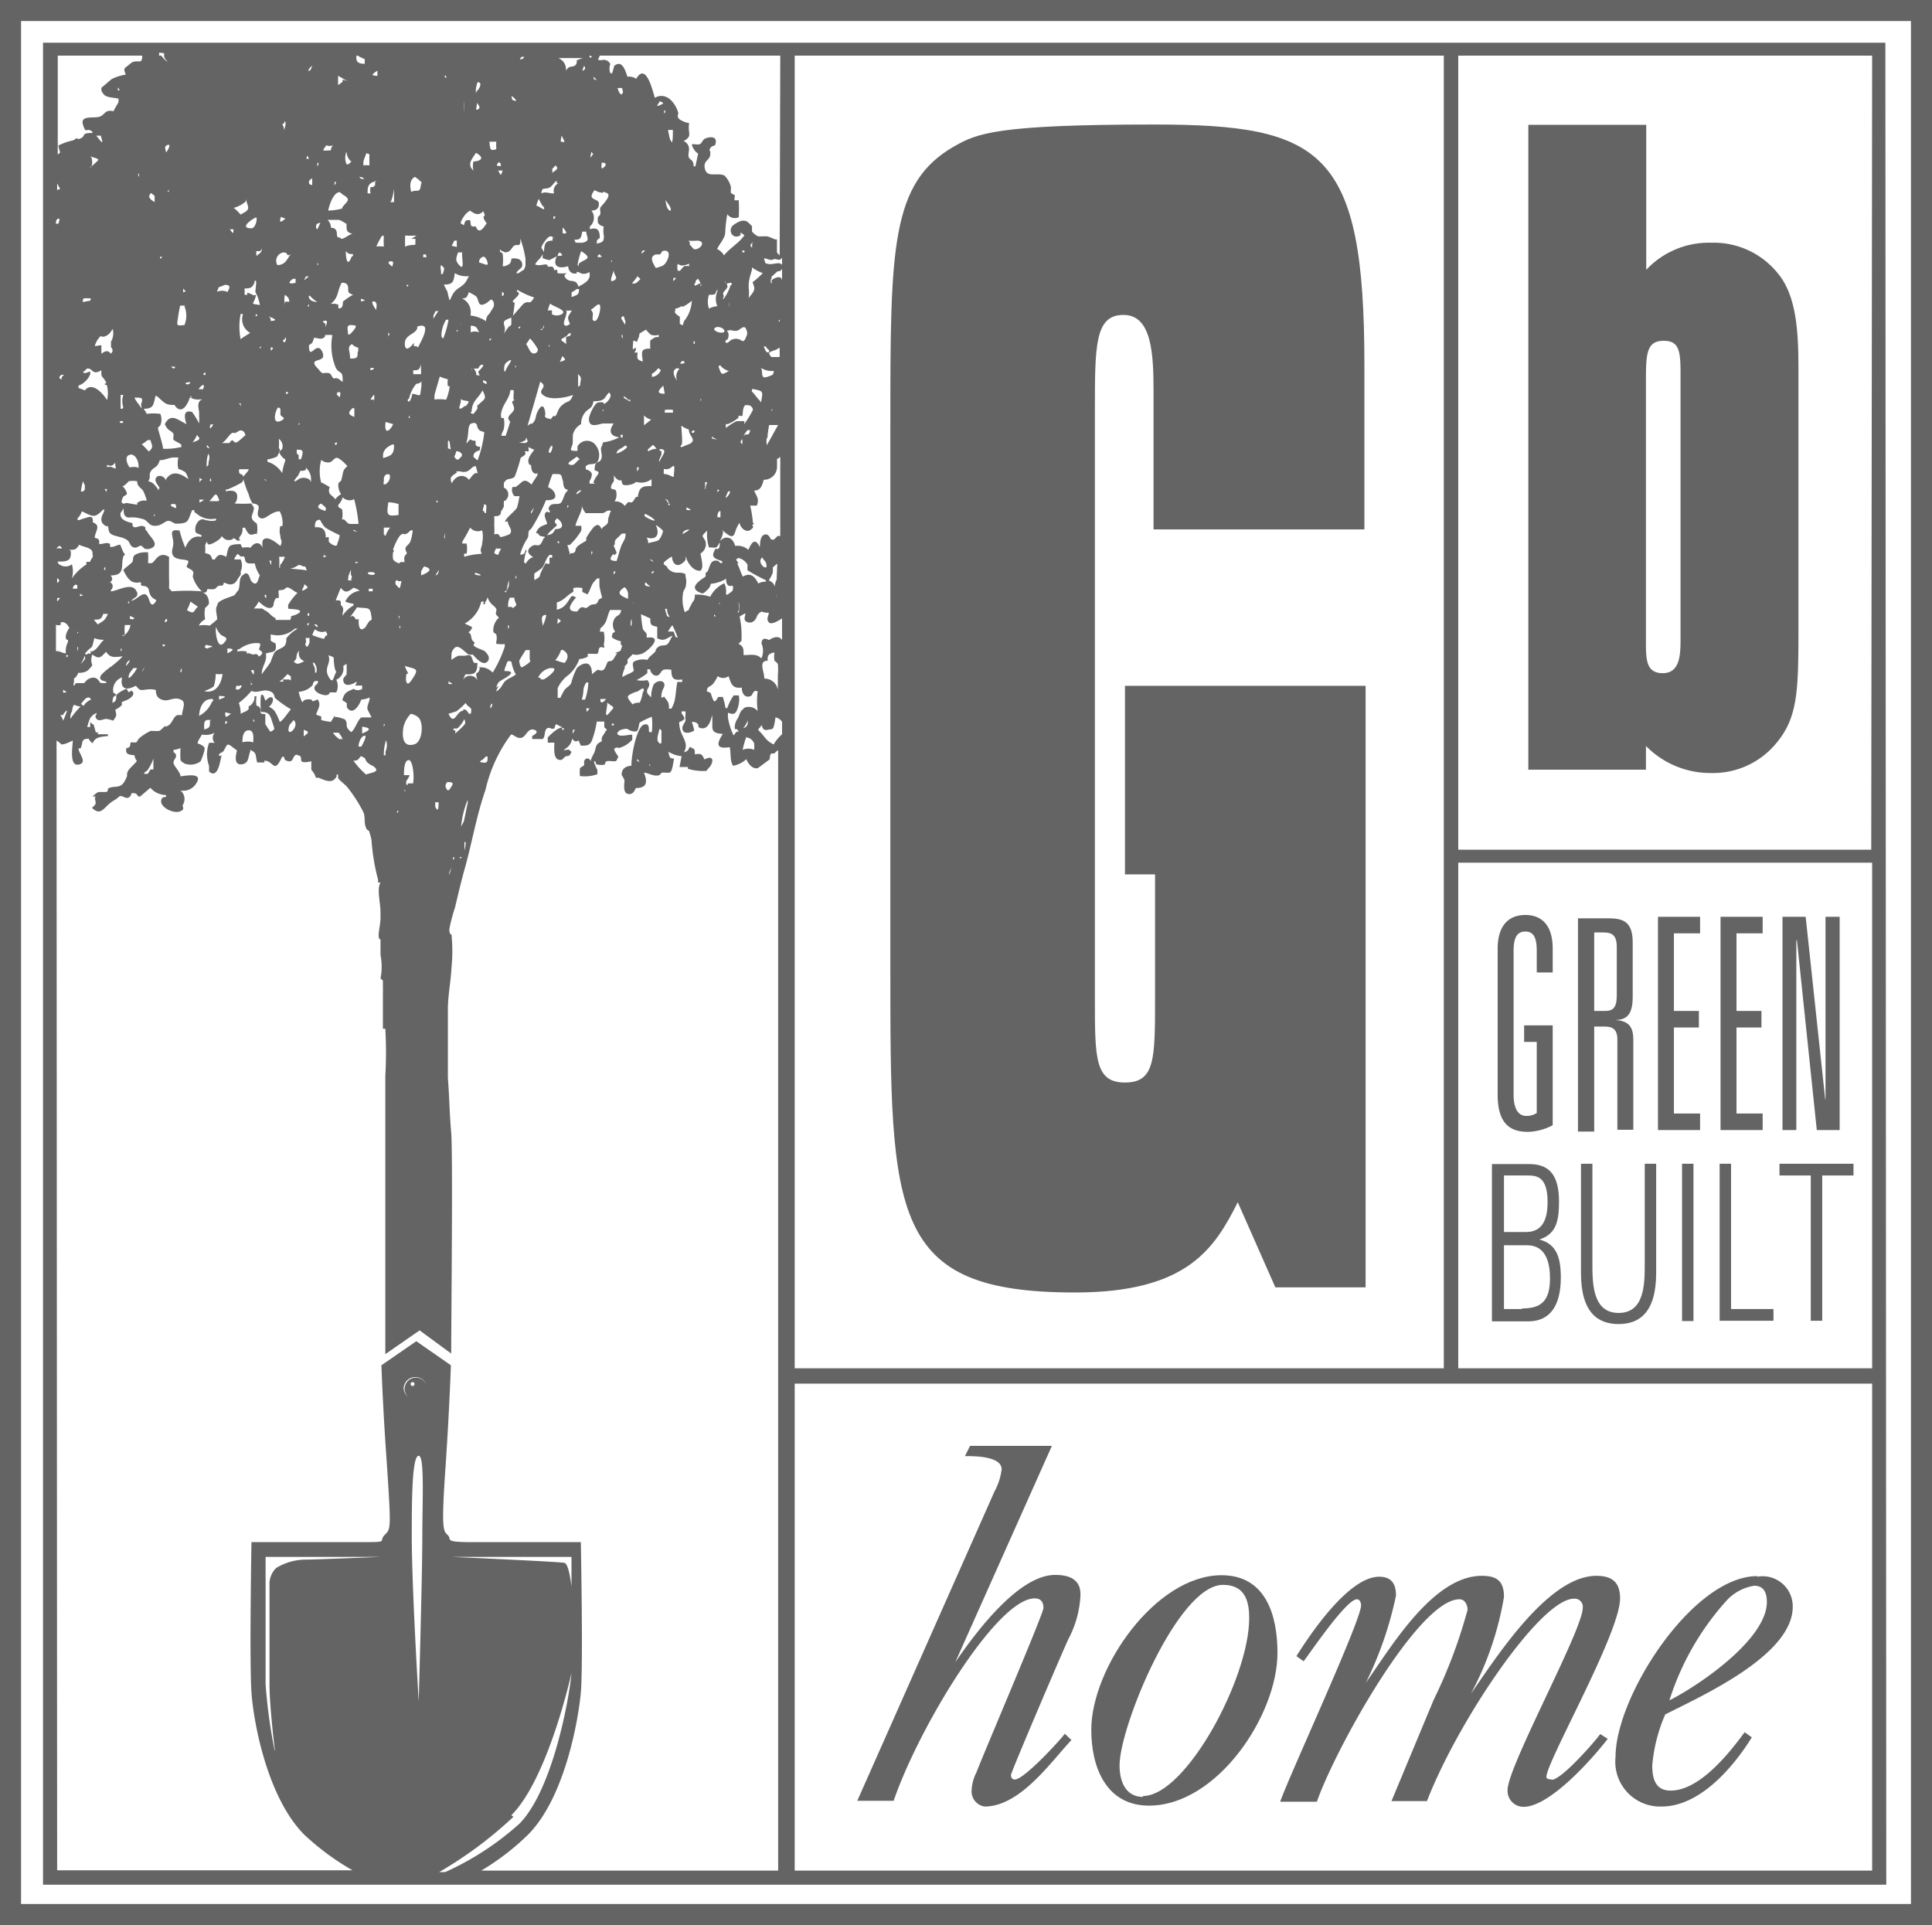 <?xml version="1.0" encoding="UTF-8"?> <svg xmlns="http://www.w3.org/2000/svg" viewBox="0 0 64.23 64"><defs><style>.cls-1{fill:#646464;}</style></defs><title>green-built-dark</title><g id="Layer_2" data-name="Layer 2"><g id="Layer_1-2" data-name="Layer 1"><path class="cls-1" d="M45.36,17.6V12.14c0-7.13-1.38-8-7-8-5.24,0-5.88.3-6.61.71-2.15,1.21-2.15,3.39-2.15,9.35V32.15c0,8.29,0,10.82,6.14,10.82,3.74,0,4.64-1.47,5.41-3l1.25,2.83h3v-20h-8v6.27h1v4.14c0,2,0,2.78-1,2.78s-1-.81-1-2.78V13.65c0-2.17,0-3.18.95-3.18s1,1.31,1,2.58V17.6Z"></path><path class="cls-1" d="M26.42,46H62.24V62.19H26.42ZM15,51.76h4v1s-.08-.76-.23-.8S15,51.76,15,51.76m2,8.59C18.23,59.12,19,55.62,19,55.62c-.07.81-.61,3.85-1.72,5a9.53,9.53,0,0,1-2.48,1.62h-.2a13.42,13.42,0,0,0,2.47-1.84m-3.24-14.6a.38.38,0,0,0-.38.37.41.41,0,0,0,.11.27.43.43,0,0,1-.14-.3.39.39,0,0,1,.77-.05.38.38,0,0,0-.36-.29m-.18.21a.07.07,0,0,1,.07-.06.06.06,0,0,1,.06.06.07.07,0,0,1-.06.07.07.07,0,0,1-.07-.07m.27,2.39c.2,0,.12,1.51.12,2.72s-.12,5.45-.12,5.45-.23-3.81-.23-5.45c0-1.15,0-2.72.23-2.72m-4.79,9.8a17.84,17.84,0,0,1-.3-2.2V51.76h3.84s-2.17.09-2.49.09a1.91,1.91,0,0,0-1,.28.75.75,0,0,0-.22.48V56c0,.76.18,2.2.18,2.2m12.1-32.9c.07.05-.06,0-.06,0l0-.07s0,0,0,0M14.83,44.82l0-.07s0,0,0,.07M5.12,25.58H5s-.06.11-.09.15a.48.48,0,0,0-.12,0v0c0-.07.09-.08.12-.13a1.69,1.69,0,0,0,.19-.38c0,.08,0,.3,0,.4m-3.22-1a.69.69,0,0,1,.16.13v0c.13,0,.29-.09.38-.13,0,.17-.13.86.19.8s0-.37,0-.54h.07c.09-.2,0-.32.27-.32a.32.32,0,0,0,.13.15c.09-.21.25-.21.51-.24l0-.06c-.09,0-.23,0-.31,0s0-.06,0-.06-.08,0-.09,0-.06-.22-.08-.26A.27.27,0,0,1,3,24s0,.14,0,.17h-.1A1.78,1.78,0,0,1,3,23.87l.07-.08.08-.06s.06,0,.06-.05,0,.07,0,.07-.08.05,0,.15.24,0,.32,0a1,1,0,0,1,.23.06c.11-.15.13-.16.07-.36,0,0,.18-.1.21-.15s0-.09,0-.1a1.89,1.89,0,0,1,.21-.09c.08-.05.23-.15.17-.25s-.09,0-.13,0-.06-.1-.08-.11-.32.15-.34.21a.23.23,0,0,0,0,.11c-.07.15,0,.06-.13.15,0-.08,0-.21.09-.24s-.06-.1-.06-.1a.44.44,0,0,1,.29-.51l0-.06s0,.06,0,.06c-.08.39.14.45.45.28.08.07.1.13.19.14s.28-.06.48,0c0,.2.09.31.28.34s.35-.14.59,0l0,0c.14.1,0,.33,0,.5a.43.43,0,0,0-.17,0c-.12.06-.16.28-.3.35s-.06,0-.08,0-.16.16-.21.17-.19,0-.28,0a1.61,1.61,0,0,0-.4.26s-.06.11-.08.12-.12,0-.17,0,0,.13-.08.17-.06,0-.07,0c-.07.24.09.24.26.26a.42.42,0,0,0,.08.19c-.07.11-.3.27-.32.4s0,.06,0,.08a1.05,1.05,0,0,1-.13.26c-.15.18-.34.07-.51.18,0,0,0,.11-.06.11s-.15,0-.23,0-.18.12-.23.15H3.18c-.05.08,0,.12,0,.21s-.1.13-.12.17c.22.21.32.11.5-.07s.27-.18.38-.29.24.1.36,0,0-.14.15-.13.09.13.21.11L5,26.19a.68.68,0,0,0,.52.24s0,.05,0,.06-.12,0-.14.06c-.14.25.36.51.59.43s.05-.17.12-.24,0,0,0,0A.37.37,0,0,0,6,26.28a.5.5,0,0,0,.52-.23c.26-.38-.35-.26-.52-.24,0-.14-.22-.34-.23-.44s.07-.15.08-.21,0-.11-.08-.15l0-.08A.65.65,0,0,0,6,24.87a3.8,3.8,0,0,0,0,.38c0,.05.1.12.15.14a.56.56,0,0,0,.52-.08,2.14,2.14,0,0,0,.13-.38s0-.14,0-.08a.44.44,0,0,0-.23-.13c0-.1.1-.2.14-.3a.64.64,0,0,0,.43-.06.25.25,0,0,0,0,.34.65.65,0,0,0-.19,0,1.1,1.1,0,0,0,0,.76s0,.15,0,.19c.28.25.36-.29.4-.47s0,0-.06-.06.11-.1.14-.15c.14-.22.09-.3.34-.1l.11.08c-.06.22-.09.49.16.46s.2-.26.28-.42l0-.06c.23.11.16.16.23.42l.24,0s0-.06,0-.06c.32,0,.31.47.59-.13,0,0,.05,0,.06,0s0,.11.09.13c.21.09.2-.11.27-.17s.09,0,.15,0v0c.16.08-.12.3.4.19,0,0,0,.24,0,.27s.12.13.15.28a.33.33,0,0,1,.1,0c.2.08.46.22.59-.05a.21.21,0,0,0,0-.06s.05,0,.05,0,0,.06,0,.11.23.22.29.29a4.75,4.75,0,0,1,.55.85c.08.18,0,.35.11.57,0,0,.07.05.08.06a2.65,2.65,0,0,1,.08.29,7,7,0,0,0,.22,1.33s0,.07,0,.09l.08,0c-.13.22,0,.66,0,1v.17c0,.22-.07.46-.06.61s.06.09.06.11,0,.35,0,.52a2,2,0,0,1,0,.78l.08.07c0,.06,0,.16,0,.19s0,.06,0,.08a.89.89,0,0,1,0,.11c0,.33,0,.59,0,.95,0,.05,0,.19,0,.27l.08,0a14,14,0,0,1,0,1.58s0,.15,0,.17c0,1.09,0,7.66,0,9.07l1.14-.79L15,45c0-1,.06-6.66,0-7.35s-.06-1.19-.11-1.81c0-.36,0-.63,0-.91,0,0,0-.48,0-.48s0-.69,0-.7,0-.16,0-.19c0-.47.1-.94.12-1.39a5.49,5.49,0,0,0,0-1.1s-.08,0-.07-.19a5.86,5.86,0,0,1,.19-.72c.11-.47.22-.93.34-1.35.24-.88.38-1.72.67-2.55a4.89,4.89,0,0,1,.85-1.84c.1,0,.18.14.34.11s.21-.33.42-.27,0,.18-.06.21a.33.33,0,0,1,0,.1s.05,0,.06,0,.1,0,.06,0,0,0,.09,0l.14,0c.09-.06.05-.27.13-.34s.13,0,.21,0,.06-.09.09-.13.09,0,.06,0l.17.08a.51.51,0,0,0-.21.09,1.67,1.67,0,0,0-.28.25l0,.17.22,0c0,.18-.06.63.25.57,0,0,.09-.09.12-.11s.12,0,.15-.06A.87.87,0,0,0,19,25l-.09-.08c-.08,0-.26.07-.08-.05a.45.45,0,0,0,.19-.31s0,0,.06.06.14,0,.15,0,.07.15.08.17c.2,0,.28,0,.36-.15a3.09,3.09,0,0,0,.17-.65l.25,0s0,.15,0,.19l.09.08s-.06.06-.07.09-.09.13-.1.17a.33.33,0,0,0,0,.12c-.22.12-.17.13-.25.38a1.63,1.63,0,0,0-.11.23s0,.05,0,.05-.13-.19-.23,0l0,.06s0,0,0,.06-.12.07-.14.13a1.29,1.29,0,0,0,0,.25,1.27,1.27,0,0,0,.58-.06V25.6s-.17-.34-.09-.29,0,.09.09.11a.69.69,0,0,0,.25,0s0-.09.06-.11.16,0,.26,0,.08-.1.12-.13-.21-.27-.1-.31.1,0,.12,0a.89.89,0,0,0,.45-.28s0-.1,0-.15-.34.06-.45,0,0-.1,0-.14a.58.58,0,0,1,.28-.07.47.47,0,0,0,.27.09c.13,0,.1-.22.15-.3a3,3,0,0,1,.4-.19,2.19,2.19,0,0,1,0,.51c-.05,0,0,0-.07,0s.05-.32-.19-.25-.42,1-.42,1.37c-.17,0-.34.1-.32.31,0,0,.08.12.09.17s-.07.4.1.45.23-.09.28-.19c.41,0,.37-.25.27-.51.15,0,.32.14.51.08,0,0,.07-.07.08-.08s.13,0,.24,0,.13-.28.17-.47c-.16,0-.15-.06-.19-.23a1,1,0,0,0,.44.15l-.07.36c.08,0,.21,0,.28,0l0,.06a1.76,1.76,0,0,0,.61.07s.11-.13.13-.15c.15-.23.06-.37-.19-.23-.08-.17-.1-.21-.32-.17,0-.2,0-.16-.17-.25-.05.11-.06.14-.19.18.2-.37-.16-.52-.16-1,.17-.08.24-.09.08-.29v-.07l.13,0a.69.69,0,0,1,0,.1.78.78,0,0,0,0,.19c0,.09-.15.19-.09.34s.33.06.38,0A2.45,2.45,0,0,0,23,24c.06,0,.13,0,.19.06s0,.12.06.13c.3.13.4-.29.42-.42.06.41-.13.6.36.63-.19.3-.26.52.23.44.05.25,0,.43.11.62a.87.87,0,0,0,.44-.22c.06.13.18.33.38.3,0,0,.4-.29.4-.3s0-.16.06-.19l.09,0s.09-.09.13-.11l0,0V62.19H16A8.18,8.18,0,0,0,17.55,61c1.23-1.23,1.68-3.83,1.76-4.73s0-5,0-5H15.72c-1,0-.68-.08-.83-.23s-.23-.12-.07-2.39c.12-1.79.17-3.26.17-3.26l-1.15-.8-1.16.8s.05,1.47.18,3.26c.15,2.27.13,2.17-.08,2.39s.2.23-.82.23H8.36s-.07,4,0,5,.53,3.5,1.76,4.73a8.5,8.5,0,0,0,1.6,1.18H1.9ZM4.72,1.85a.14.14,0,0,1,0,.1s0,.07-.06.09c-.24,0-.24,0-.38.12s-.19.09-.1.32a1.62,1.62,0,0,0-.47.15l-.34.29s0,.08,0,.09a.55.55,0,0,0,.09.14c.11.1.31.09.48.13,0,0,0,.09,0,.11s-.11.19-.17.31c-.3-.08-.28.15-.5.19s-.61-.05-.51.26.1.11.25.19,0,.07.07.08c-.4,0-.22.09-.38.17s-.11,0-.13,0-.11.07-.15.08a1.79,1.79,0,0,0-.48.17A1.83,1.83,0,0,0,2,5.07l-.08.07V1.85ZM48.48,28.68H62.24V45.49H48.48ZM26.42,1.85H48V45.49H26.42Zm-1.1,22.09c0,.17,0,.4.25.31.06,0,.12,0,.15-.08a2.21,2.21,0,0,0,.06-.32A.33.33,0,0,1,26,24v.41a1.38,1.38,0,0,0-.28.34.83.83,0,0,1-.33-.28c-.28-.34-.2-.09,0-.48m-1.65-3.57.06.07c.06,0,0,0-.06,0h0v-.09m.17-.27,0-.09c.06,0,0,0,0,.09m-1.14.23a1.23,1.23,0,0,1-.06-.65c0-.06.07-.14.08-.19a.65.65,0,0,0,0-.36l0-.07c-.16-.1-.3,0-.47-.1s-.11-.13-.17-.17-.16-.08,0-.19a1.27,1.27,0,0,1,.19-.13c0,.16.11.38.32.24s.1-.18.15-.24c0,.15.24.52.48.47l0,0c.13-.1,0-.48,0-.57a.36.36,0,0,0,.17-.38c0-.05-.11-.17-.1-.21s.12-.14.15-.17a1.46,1.46,0,0,0,.06.56h.1a.31.31,0,0,0,.13,0c.06,0,.14-.24.13-.13s0,.13-.05.17-.06,0-.08,0-.05.07-.06.1c-.11.22.1.25.27.32v.06s0,0-.06,0l-.07-.07c-.26-.07-.27.16-.35.34l-.07.06s0,.08,0,.11-.57.31-.27.5a.51.51,0,0,0,.17.07.27.27,0,0,0,.12-.09.35.35,0,0,0,.15-.23,1.18,1.18,0,0,0,.51-.17c0,.06,0,.2.1.24l.13,0c0,.17,0,.15-.13.25s-.1,0-.1-.06,0-.16-.06-.28a1,1,0,0,0-.47.45,1.34,1.34,0,0,0-.51-.07c0,.09,0,.18-.08.25a2.12,2.12,0,0,1-.11.21c0,.08-.1.08-.1.09M21.18,23s.15-.11.19-.11.05.07,0,.13a1.33,1.33,0,0,1-.1.34c-.06,0-.17,0-.24.06-.22-.28-.23-.28.11-.42m1.2-2.24c.05.09.1.21.13.28l.06.15s-.06,0-.06,0A1.08,1.08,0,0,1,22.4,21a1.19,1.19,0,0,0-.19,0,.86.86,0,0,1,.17-.24m-.21-.31a1.05,1.05,0,0,1-.06-.21s.05,0,.06,0,0,.14.07.23-.09,0-.07,0m-1.43,1.71s.11-.11.12-.13,0-.08,0-.11.14-.14.17-.19a.4.4,0,0,0,.25,0c.18,0,.86-.64.22-.55,0,0,0,0,0-.09s-.12-.14-.13-.21a3.93,3.93,0,0,1-.06-.48l.31.14c0,.2,0,.23.23.28,0,.15,0,.23,0,.38.24.12.3,0,.51-.09-.06.09-.11.25-.19.3s-.2,0-.3.09-.05.1-.1.16-.17.13-.25.26a.63.63,0,0,0-.45.06c-.07.07,0,.23,0,.29s-.26.14-.38.22c0-.13.07-.25.09-.34s0-.06,0,0m-2.09-.57c.21.1.23.26.08.44L18.61,22a.88.88,0,0,0-.15-.05,1,1,0,0,0,.19-.33m-.47-3.82.09-.11.25-.23c-.1-.12-.1-.12,0-.23.19.13.27.37-.06.36-.08.15-.09.17-.3.21m0,2.66a1.31,1.31,0,0,1-.12.35c0-.13-.1-.35.1-.37h0s0,0,0,0m-.37-1.38a2.27,2.27,0,0,0,.25-.18c.11-.14.12-.31.25-.43l.09,0a.27.27,0,0,0,0,.09s-.08,0-.09,0,0,.15,0,.19-.09,0-.13,0A1.58,1.58,0,0,0,18,19c-.09.16,0,.15-.17.25s0,0-.07,0a1.11,1.11,0,0,0,0-.13M17.66,17s.09-.11.1-.13-.15.36-.1.13m-.78.33c0,.16.2.3.06.43a1.51,1.51,0,0,1-.3.1s-.06-.09-.08-.1-.1,0-.13,0a1.51,1.51,0,0,0,0-.3s0,0,0,0a2.72,2.72,0,0,0,0-.3s.09,0,.07,0,.11,0,.14-.07,0-.06,0-.06a1.3,1.3,0,0,0,.11-.19c0-.07,0-.13,0-.17s.06,0,.08-.06a.25.25,0,0,0-.08-.4v-.15c.11-.2.22-.09.36-.21l0,0a5,5,0,0,0,.19-.59c0-.06.11-.09.15-.14s0-.09,0-.11.11,0,.12,0,0-.1,0-.15a.85.85,0,0,0,.19.09c-.06.1-.23.27-.19.42s.07.06.08.08,0,.23.11.28.07,0,.1,0,0,.07,0,.08-.13.19-.19.3c-.27-.26-.3-.06-.53.08,0,0-.08,0-.1,0a.29.29,0,0,0,.06.3.49.49,0,0,0,.17,0,2.87,2.87,0,0,1-.08.38c-.06.13-.38.34-.4.48m.35,1.88s0-.1,0-.1.07.11,0,.1m-.14.95a.41.41,0,0,0-.11,0c0-.1,0-.19.06-.31l.15,0c0,.18.14.22,0,.31s0,0-.12,0m-.09.61c.08,0,0,.12,0,.13s0-.12,0-.13m-.4,2.07c.06-.14.07-.18.19-.25s.58-.31.09-.3c0-.09.05-.16.08-.27S17,22,17,22s.05.27.15.42c-.1.09-.23.12-.34.21s-.11.23-.31.36c0-.06.06-.14.08-.19m.19-3.14s.07,0,.09-.09a.9.9,0,0,1,.06-.27c0,.22,0,.2-.11.4,0,0-.08,0,0,0m-.31-1.46.16,0a2,2,0,0,0-.1.21c-.2-.06-.11-.08-.06-.25M14.87,26c.29,0,.16.1.06.27h-.06l-.06-.11c0-.05,0-.09.06-.16m-.38.67a.27.27,0,0,0,.09,0c0,.14,0,.38-.11.15,0,0,0-.13,0-.15m0-16.33a.36.36,0,0,0,.11,0,1.92,1.92,0,0,0-.17.26s0-.1,0-.11.06-.12.08-.17m1.82-5.61h.19a1.87,1.87,0,0,0,0,.25c-.22.07-.2,0-.23-.25m0,5.72a.31.31,0,0,0-.11.25,1.15,1.15,0,0,0-.52-.19.51.51,0,0,0-.28-.57c.17,0,.17-.06.23-.21.07.05.21.1.26.17s.05.23.14.25.23-.08.3-.15.18.09.11.24l-.13.21m-.11,2.46v-.06s0-.06,0-.06l-.1-.06,0-.07c.2.07.12.1,0,.25m-.19.55s0,.09,0,.15a1.55,1.55,0,0,1-.13.17c-.1,0-.12-.09-.06-.06v0c0-.37.24-.47.36-.72,0,0,.1.17.08.25s-.19.18-.23.25m0,1.84-.15-.13s0,0,0,0c0-.16.09-.17.22-.23a.41.41,0,0,1,0-.11l-.05,0s-.05,0-.1-.06a.41.41,0,0,0,0-.11c0-.06-.08,0-.15-.06s-.2.29-.13,0,0-.51.17-.55.14.07.19.17.12.09.21.13a3.68,3.68,0,0,1-.25,1M16.09,17c-.08,0,0-.15,0-.21s.05,0,.07,0,0,.16,0,.24-.09,0-.05-.05m-.19-.33s0,.06,0,.06,0-.06,0-.06M15.65,11v-.17c.19,0,.2.07.28.22a.35.35,0,0,0-.28,0M16,12.5c-.29-.06-.09,0-.21-.19s-.09,0-.1,0,0-.06,0-.06a1.36,1.36,0,0,0,.21,0s.05-.1.08-.11c.22-.08-.05.19-.08.21a.41.41,0,0,0,.1.21M15.17,15c.11,0,.27.1.14.21s0,.06-.08.07-.1-.08-.13-.09a.84.84,0,0,0,.07-.19m.06-4c-.17.1.12-.25.13-.25s0,0,0,0,0,0,0,0-.14.17-.19.19m.13,2.32c.17.12.39,0,.21.21,0,.05-.06,0-.11.07-.28.18,0-.2-.1-.28m.06-4.85c0,.25.1.65-.13.36-.1-.13-.06-.21,0-.38a.89.89,0,0,0,.15,0m.8.25c.11.28-.07.12-.25.09,0-.07,0-.11.08-.17s.13,0,.17.08m-.36-3.56c.28.15.21.27-.08.29a.61.61,0,0,0,0,.3c-.25-.22,0-.43.08-.59m0-2a.85.85,0,0,1,.06-.35s.08,0,.09.06-.05.18-.11.23,0,.06,0,.06m0,.57c-.06,0,0-.12,0-.25,0,.07.18.18,0,.25m-.21,1.1s0,.07,0,.09,0-.08,0-.09m-.23-1c0-.15,0-.24,0-.42a2.67,2.67,0,0,1,0,.4Zm.23,3.27c.16.11.27.15.42,0,0,.07.1.12,0,.19a.46.46,0,0,0,.11.21c-.1.16-.26.39-.36.11-.2,0-.15,0-.19-.21-.17,0-.15,0-.21.17l-.11-.07a.66.66,0,0,1,.09-.19.63.63,0,0,1,.23-.23m-.55,1h.11a1.49,1.49,0,0,0,0,.21c-.26-.06-.16,0-.09-.21m-.21,1.79c0-.13-.09-.19-.13-.33.31,0,.32-.1.36-.38a.73.73,0,0,0,.47.1l-.07.13c-.12.24-.33.24-.46.46s-.09.33-.17,0m-.08-7.27s.06.13,0,.08,0-.07,0-.08M14.66,9a.41.41,0,0,1,0-.19c.15.12.11.11.06.3h-.06a.41.41,0,0,0,0-.11m.21,2.39s0,0,0-.07,0,.07,0,.07m-.13-.13s0,0-.06-.06a.55.55,0,0,1,0-.13,1.09,1.09,0,0,1,.15-.44l.08,0a2.88,2.88,0,0,1-.17.61m.43,4.43s0,0,.06,0h.06c.34.1.36-.19.53-.17l.06.23-.08,0c-.09.05-.14.15-.21.22-.19-.23-.46-.12-.57.12,0,0,0,0,0,0-.09-.22,0-.24.17-.36m-.28,6.94c.13.09.2.1,0,.09a.27.27,0,0,0,0-.09m0-8c.05,0,.05.18.07.26s0,0-.09,0a.68.68,0,0,0,0-.15.41.41,0,0,0,0-.09m-.1,3.23c-.05,0,0-.16,0-.19s0,.19,0,.19m1,1.2,0-.06c.31.08.2.12,0,.06m.27-.69a2.59,2.59,0,0,0-.63.1s0-.09,0-.1.07,0,.08,0a.79.79,0,0,0,0-.34s-.1,0-.13,0,0-.08,0-.08a4.79,4.79,0,0,0,.25-.45.33.33,0,0,0,.4.09,1,1,0,0,1,0,.42c0,.15-.11.21,0,.38m.28-7.11c-.05,0-.06-.06,0-.06s0,0,0,.06m1.12-9.43a.16.16,0,0,1-.09.08c-.09,0-.06,0,0-.08Zm1.75.1c0,.05,0,.18-.11.21s-.17,0-.25.15c0-.23-.09-.33-.25-.42l0,0h.82a.82.82,0,0,0-.25.1m4.15,7.43c.07,0,0,.06,0,.06Zm0,3.86,0-.06c.05,0,0,.08,0,.08s0,0,0,0m-.19-3.9c.05-.1,0-.11.11-.17a1,1,0,0,1,.08.15.54.54,0,0,0-.17.08s-.09-.07,0-.06m-.06,2v-.1c.05,0,.06.1,0,.1m0,2.87c.07,0,0,.08,0,.08l-.06,0,0-.06m-.3-3.52s-.05,0-.1-.05v-.1a1.05,1.05,0,0,0,0-.13s-.23-.14-.15-.19l0-.08a.41.41,0,0,0,.17-.06.06.06,0,0,1,.08,0A1.63,1.63,0,0,0,23,10h0s0-.05,0-.05V10h0a1.18,1.18,0,0,1-.26.68M22.68,12c.07,0,.14.07,0,.09s0-.08,0-.09m.21-4a1.19,1.19,0,0,0,.27,0c.36,0,.1.34-.1.28,0,0-.11-.13-.13-.15l0-.08m0,.69s-.05.1,0,.11a.6.6,0,0,0-.19,0s-.1.11-.13.15l-.08,0a.53.53,0,0,1,0-.23c.11.08.19.07.38,0,0,0,.06,0,.06,0m-.38,3.49s0,0,0,0a.37.37,0,0,0-.08.4c-.09-.13-.2-.35,0-.42m-.44,3.54a1.11,1.11,0,0,1,0-.19.32.32,0,0,0,.15,0c.05,0,.14-.1.18-.1s0,.29,0,.35-.18-.1-.36-.08m.25-8.84c.05.12-.05.1-.1,0s-.05-.2-.07-.27a1.56,1.56,0,0,1,.17.25m0-2.22a2.78,2.78,0,0,1-.08-.36l.16,0c0,.16,0,.6-.08.31m.08,9a.39.39,0,0,1,0,.09h-.27s0-.08,0-.09a.94.94,0,0,1,.29,0m0-4.39.09,0c-.1.12-.11.14-.09,0m-.31-5.46s0-.11,0-.11.09,0,0,.11m-.15-.42c.13.07.18.06,0,.14s0-.08,0-.14m.13,5.46a1.34,1.34,0,0,1-.26.09c-.06-.12-.25-.37,0-.45,0,0,.09,0,.13,0s.07-.12.12-.12c.33-.06.14.4,0,.48m0,4,.05.27c-.29,0-.22-.1-.05-.27m-.14,2.49a1.35,1.35,0,0,1,.08-.19s0-.13,0-.13l-.06,0c0-.05,0,0,0-.06.32,0,.05.24,0,.42m-.47,4s.12.14.17.15,0,0,0,0c-.19,0-.25-.07-.13-.17m-.32-3.8c.13,0,0,.13,0,.15s0-.15,0-.15m.49-3a.34.34,0,0,0,0-.1.64.64,0,0,0,.21-.19l.09.06a.34.34,0,0,1-.3.23m-.3,1.23a.47.47,0,0,0,.28.19s0,0,0,0l-.24.19c0-.17,0-.25,0-.42M21.54,15s0-.06,0-.06l.17-.15a1.42,1.42,0,0,1,.12.13.56.56,0,0,0-.27.08m-.11,2.09c.06,0,.46.26.26.21a1,1,0,0,1-.28-.14s0-.05,0-.07m-.17-6a2.53,2.53,0,0,1,.22-.13.87.87,0,0,0,.16.17.42.42,0,0,0,.26,0v.08a.43.43,0,0,0-.11,0,1.26,1.26,0,0,0-.17.11,1.61,1.61,0,0,0,0,.27c-.35,0-.28.13-.25.43-.19-.06-.2-.09-.17-.3l-.06,0c-.12,0,0,0,0-.11s-.06,0-.09,0,0-.17,0-.25.07,0,.11,0,.05-.12.08-.15m0-1v.14s0-.07,0-.08,0,0,0-.06m.12-1.88.09,0c-.1.09-.17.16-.09,0m-.15-4.64s.06,0,0,0,0,0,0,0a.14.14,0,0,0-.09,0m0,5.44a.8.8,0,0,1,.17.15c-.11.1-.14.17-.28.14A2.49,2.49,0,0,0,21.31,9m-.53,10.53a.38.38,0,0,1,.1.19c0,.08,0,.1,0,.19-.23-.1-.43-.18-.13-.38m-3.27-4.9s0-.08,0-.08.13.13,0,.17a.31.31,0,0,1-.15,0c-.17,0,0,0,.09-.06m-.66-2.32c0-.19,0-.25.15-.34s.05.05,0,.13-.08.13-.1.19-.07,0-.07,0M16.69,9.7c.14.08,0,.16,0,.14s0-.13,0-.14m1.85-1.19s0-.08.07-.12c.14.12.08.11-.07.12m.13-4a1.39,1.39,0,0,1,.1.21c-.17,0-.13,0-.1-.21m.15,3.25s-.08,0-.11,0a.79.79,0,0,1,0-.2,1,1,0,0,1,.11.15s0,0,0,0m-.76-.87c.12.26-.13,0-.23,0a1.23,1.23,0,0,1,.08-.23,2.34,2.34,0,0,0,.15.27m.31,1V8c-.27,0-.26.13-.29.38A1.14,1.14,0,0,0,18,8.24c0-.09.2-.36.28-.38s.18.08.12.06m0-.63s0-.1,0-.1.14,0,0,.1m.11-1.2c.06,0,.05,0,.06,0a.28.28,0,0,0-.15.34c-.2,0-.28-.07-.42,0,0,0,0-.13.06-.15s.18,0,.26-.08.13-.16.19-.19m-.15-.4a1.14,1.14,0,0,0,.11-.11c.13.12,0,.15-.11.25a.66.66,0,0,0,0-.14m-.48,6a.13.13,0,0,1-.24.08c-.06-.07-.09-.18-.15-.25a1.56,1.56,0,0,0,.13-.19,1.83,1.83,0,0,1,.26.36M19.17,9.1l0-.06c.1,0,.12.05.19.06s.16,0,.23-.06c.08.27-.16.38-.36.49-.08-.28-.26-.12-.4-.26s0-.15,0-.19a1,1,0,0,1-.3,0c0-.05,0-.08,0-.1s-.08,0-.1,0,0-.09-.07-.11-.08,0-.13,0l-.06-.08c-.14,0-.24.06-.38,0,.08-.15.18-.18.25-.34,0,0,0,.08,0,.13.16.07.26.07.24.06l.23-.12c-.15.33.05.43.38.33,0,.13.1.3.31.23m0-.27a2.73,2.73,0,0,1,.12-.46v0c.44.27.09.26-.08.42,0,0,0,.08,0,.08s0,0,0,0m.9,3.4v0s.07.05,0,0m-.23-2.13c.11,0,0,.51-.12.55a.08.08,0,0,1-.09-.05c0-.21.05-.18-.06-.33.06,0,.19-.17.27-.17M20,9.7c.08,0,0,0,0,0s0,0,0,0m0-1.16s-.25.05-.07-.09c0,0,.11.12.07.09m-1,1.33a.77.77,0,0,0,0-.15.83.83,0,0,0,.17-.11h.08c0,.2-.06.19-.23.26m.19,2.57v0c.09.07.12.1.09.25s0,.09,0,.11l-.08.06c0-.06,0-.3,0-.34s0-.06,0,0m-.42-2.2a.78.78,0,0,0,.21,0c.06,0,0,0,0,0-.11.21-.18.19-.06.45a.6.6,0,0,1-.11.06c-.21,0,0-.27,0-.49m-.15,1.5c.15.12.11.14-.08.19a.84.84,0,0,0,.08-.19m-.36-1.52h-.06s0,0-.06,0a1.55,1.55,0,0,1,.08-.23c.1.11.6.22.38.36a.36.36,0,0,1-.32,0s0-.09,0-.13m-.1,1.21s0-.06,0-.07.05.06,0,.07M18,11s-.05-.09,0-.06.05-.08.08-.11,0,.13-.13.17m.89.45c-.23-.18-.25-.13,0-.28,0,0,.07-.1.13-.1s0,0,0,0,0,.08,0,.08a.65.65,0,0,1-.15.05c0,.1,0,.13,0,.21m.34,5a.19.19,0,0,1,.15-.11c.06,0-.13.13-.13.13s0,0,0,0m-.32.46,0-.08c.06,0,.06,0,0,.08m.23-.19s0,0,0,0,0,0,0,0m-.06-1.24c-.15,0-.17-.06-.06-.13l.21-.15a.81.81,0,0,0,.1.09c-.06,0-.16.18-.25.19m1.52-2s-.05,0,0,0,0,0,0,0m.13-10.32c-.1,0-.12-.15-.15-.21a.48.48,0,0,1,.15,0s.07.19,0,.17m.1,7.72c0-.09-.19-.23-.1-.29s.07.07.1.12,0,.07,0,.17m-.08.32s0,.12,0,.12-.08-.14,0-.12m0,3.31s0,0,0,.08-.16-.08,0-.08m-.21.78c0-.2,0-.25.19-.34,0,0,.09-.07.12-.08s0,0,.05.06a.82.82,0,0,1-.36.21v.15m.38-2.66c.05,0,0,0,0,0s0,0,0,0m0,.72.08,0s0,0,0,.06l-.21-.12,0-.06.11.08m-.79.42c-.06,0,0-.06,0-.06s0,.06,0,.06m0-.29a.58.58,0,0,0-.17,0c-.11,0-.31.42-.31.55,0,.31.29.18.46.15-.07,0,.2,0,.36,0-.19.28-.09.42.19.46a1.77,1.77,0,0,1-.55.17c0,.08-.06.17-.06.19,0,.19.06.24,0,.38s-.22,0-.21.36c.24.05.09.12,0,.3s0,.08,0,.14l-.17,0s0-.1,0-.08c.12-.23.11-.32-.13-.4a.27.27,0,0,0,0-.09c.12-.15.33,0,.42-.21a.51.51,0,0,0-.06-.46.36.36,0,0,0-.63,0c0,.07,0,.1,0,.15-.21,0-.26,0-.19-.15s0-.35.06-.46a.53.53,0,0,1,.25-.28.59.59,0,0,1,.11-.36c.14-.19.25-.12.3-.4.43,0,.35-.14.52-.29.14.11-.06.34-.17.38m.24-4.77c.06,0,0,.06,0,.06Zm.08.31c0,.2.19.26,0,.36s0-.26,0-.36M20,5.41c.05,0,.05,0,.08,0s.06.05.06.07-.18.25-.14,0m-.26-2.84s0,0,0-.09l.08.09c.05,0-.08.07,0,0ZM19.66,7c.15,0,.26-.06.25-.24s-.43-.08-.14-.44a.54.54,0,0,0,.27.09s0-.06.11,0c.25.06-.17.44-.19.49s0,.11,0,.19-.07.1-.08.13a.57.57,0,0,0,0,.19c.07.08.06.08.19.12a.9.9,0,0,0,0,.28.29.29,0,0,1,0,.12c0,.12-.11.14-.23.17,0-.13,0-.11.1-.19,0-.27-.08-.36-.33-.29,0,0,0-.06,0-.09A.38.38,0,0,0,19.66,7m0-1.95.06.07c-.11.15-.11.17-.06-.07m-.06-3.14,0-.06c.06,0,.13.07,0,.06m-.19.28s.1.07,0,.14,0-.08,0-.14m.08,5.55c.05.2.11.28-.13.33l-.17,0c-.1,0-.05-.05-.1-.1.23,0,.22-.06.27-.27h.13M17,3.2c.07,0,.23.2.11.15s-.06,0-.11-.15m-.34,5.13.13.06c.21,0,.21-.18.32-.23s.14.05.19-.09a.83.83,0,0,1,0-.13,3.55,3.55,0,0,1,.17.66c0,.09,0,.12,0,.19l0,.06c-.05.07,0,.1-.11.15l-.12.08c-.2.05.1-.18.1-.19a.2.2,0,0,0-.15-.29.41.41,0,0,0-.19,0s0,.12-.06.17a.49.49,0,0,1-.17.08h-.06a1.43,1.43,0,0,0,0-.42.24.24,0,0,0-.09-.06c0-.05,0-.06,0-.08m.09-2.62c-.07.21-.06.15-.15,0h.15m-.06-.15c-.13,0-.18,0-.07-.13l.07.05s0,.07,0,.08m.46,7.79s-.08,0-.08.06.07.13.06.23-.18.2-.19.28.06.12.06.14-.1.33-.15.47a.78.78,0,0,0-.14,0c0-.08.06-.16.08-.23a1,1,0,0,0,0-.36l-.08,0a.38.38,0,0,1,0-.21c.07-.29.26-.42.3-.72,0,0,.08,0,.1,0s0,.21,0,.3m.06-1.06,0-.06s.07.07,0,.06M17,10.58c0,.06,0,.13,0,.19s-.08.08-.1.11-.1.14-.15.21c.08-.19,0-.24,0-.36s.25-.13.3-.23a3.32,3.32,0,0,0,.06-.44s-.07,0-.06-.05.33-.26.14-.31c0,0,0,0,0-.07a2.6,2.6,0,0,0,.57.26c-.19.3-.12.06-.36.21l-.42.48m.3.34c-.05,0-.06-.06,0-.06s0,0,0,.06m1,4.14c-.08,0,0-.22.06-.24s0,.22-.06.24m0-1.14c-.17,0-.19-.13-.15-.11,0-.2-.07-.43-.21-.21s-.08.3-.17.42-.08.05-.1.06l-.11.07c.14-.48.29-1,.42-1.46.3.2-.12.26.09.44s.7.11,1,0c-.11.28-.15.17-.34.32s-.17.33-.25.38,0-.1-.15.11M20,17.59c-.07-.15-.13-.18-.26-.07a2.9,2.9,0,0,0-.25.36s0,.07,0,.09-.25.13-.32.23,0,.13-.12.19l-.07,0c-.12.1,0,0-.06-.06a1.22,1.22,0,0,0-.06-.21s.06,0,.08,0a2.12,2.12,0,0,0,.38-.47.33.33,0,0,0,0-.17l-.19,0c.06-.25.24-.5.21-.67a.75.75,0,0,0,.13.25l.52,0c.18,0,.12-.11.32-.08a1.15,1.15,0,0,0-.06.17c-.09.24.06.2-.21.38m-.38.8c.08,0,0,.11,0,.12s0-.11,0-.12m-1.12,2.42a.44.44,0,0,1,0-.12v-.07c.17.11.09.07,0,.19m0-2.76c.05,0,.09.09,0,.06v-.06M19,19.82c-.14.2-.21.39-.49.45a2.32,2.32,0,0,0,0-.24c.25-.07.34-.25.55-.35,0,0,0-.13,0-.13a.76.76,0,0,1,.3,0s0,.1,0,.13l.17.08c.09-.12.12-.31.22-.42l.1-.11s.07,0,.08,0a2.26,2.26,0,0,0,0,.26,3.42,3.42,0,0,0,.09.38l-.11.06s-.05.13-.1.15-.15,0-.21.06a.55.55,0,0,1-.13.08l0,0c-.16-.08-.19,0-.28.11-.09,0-.3,0-.23-.19a1.1,1.1,0,0,1,.17-.25c.07,0-.06-.07-.06-.07m1.33-.69V19c.11,0,.06,0,0,.11m0-.66s.07,0,.1-.08l-.1-.23c.08-.05,0-.13.08-.21s.14-.13.19-.19l.13,0c0,.2-.09.26-.15.42s-.09.32-.15.49c-.27,0-.23-.1-.1-.24M21,20.71c0,.24-.08,0,0-.13,0,.05,0,.13,0,.13M21,20s.09.09.06.07v0Zm.23-3.48s-.06,0-.08,0-.08.14-.13.17-.09,0-.12,0-.1.1-.13.13a.38.38,0,0,0-.34-.15.4.4,0,0,0,.06-.3c0-.19-.28,0-.14-.29a.7.7,0,0,0,.06-.09l0-.14s0,0,0-.05a.35.35,0,0,0,.17.17s.07,0,.08,0,0,.12.07.15.32,0,.42-.1a.56.56,0,0,0,.51-.09c0,.06,0,.14,0,.23-.22,0-.37,0-.43.23s0,.09,0,.13m.32,1.54s0-.13-.06-.19c.38.11.44-.15.31-.42a1.43,1.43,0,0,1,.24.19c0,.08-.08.27-.15.32s-.24.06-.34.1m.15,1s-.1,0,0-.06,0,.06,0,.06m0-.4c-.07,0-.06-.06-.1-.09s.22.16.1.09m.4-2.06c.09,0,.08,0,.15.14s-.11,0,0,0c-.11-.08-.07-.09-.1-.12m.67-1.82s-.06,0,0,0l-.17.07s-.06-.06,0-.07,0-.56,0-.65a.84.84,0,0,0,.25.13c0,.15.11.23.13.33s-.11.15-.11.15m-.23,3s0-.12.17-.15-.15.13-.17.15m.13-.81s0-.07,0-.08c.19.08.18.11,0,.08m.59-.92.1,0a1,1,0,0,0-.06.23s-.05-.05,0-.06a.55.55,0,0,1,0-.21M23.92,6s0,.09,0,.11,0-.11,0-.11m2,2.49a.45.45,0,0,1-.09-.1s0-.36,0-.36l0-.07h-.06s-.2-.09-.26-.1-.18,0-.27,0S25,7.71,25,7.69s0-.08,0-.08V7.52a1,1,0,0,0-.19-.17s0,0,0,0l0,0a.38.38,0,0,0-.19,0,.93.93,0,0,0-.26.15c-.17.17,0,.48.26.32,0,0,0-.08,0-.09l.13.09c-.18.26-.48.42-.68.67a.52.52,0,0,0-.23-.21c.08-.17.25-.35.27-.53a4.34,4.34,0,0,1,.07-.63.3.3,0,0,0,.38.1,5.2,5.2,0,0,0,0-.56s-.1,0-.13,0,0-.11,0-.15-.12-.07-.13-.1,0-.09,0-.19a.83.83,0,0,0-.21-.38c-.23-.12-.57.08-.65-.21s.14-.28.17-.47-.06-.13,0-.23.15-.07.17-.12c.11-.35-.29-.24-.36-.19s-.09.14-.15.17-.19,0-.25,0,.08.28.19.31l-.09.43s-.05,0-.06,0c0-.26-.15-.19-.17-.34s.12-.35-.17-.51c.06,0,.18-.1.19-.17s0-.09,0-.12a1,1,0,0,1,0-.3c-.08,0-.32-.09-.36-.17s0-.1,0-.17c-.1-.33-.39-.71-.78-.5-.07-.22-.29-1.2-.62-.63a.42.42,0,0,0-.29-.07c-.08-.23-.18-.57-.44-.36,0,0-.05.2-.07.24s0,0-.06,0a.42.42,0,0,1,0-.3A.24.24,0,0,0,20,2c-.16,0-.12,0-.06-.15v0h6Zm0,1.39,0,0s0-.05,0-.06l0,0Zm0,.81h0c-.08,0,0-.06,0-.07h0Zm0,1.18-.28,0s0,0-.06-.09.17-.12.23-.16l.11-.06Zm-.4,10.1c0-.16,0-.21.17-.27h.06a.64.64,0,0,0,0,.27s.09.06.11.11a1.56,1.56,0,0,1,0,.35v.5a.45.45,0,0,0-.45-.37c0-.24-.18-.53.05-.59m-.11-3.44c0,.06.08.1.11.17.14.39-.36,0-.11-.17m-.8,1.84s-.05,0,0-.06,0-.24,0-.3a.5.5,0,0,1,0,.36m0-1.65s-.06-.08-.08-.12,0,0,0,0l.08-.05a.48.48,0,0,1,.3.22c0,.05,0,.12,0,.19a6.73,6.73,0,0,0,.61.33s0,0,0,.05a.44.44,0,0,0-.25.06c-.11-.23-.26-.38-.51-.23-.08-.13-.11-.29-.19-.43m1.31.53a.54.54,0,0,0-.06.23c-.05-.13-.09-.14-.2-.21a1,1,0,0,0,.13-.25.65.65,0,0,0,0-.17,1.24,1.24,0,0,1,.15-.13Zm0,.59a.25.25,0,0,1,0-.1h0Zm-.17-6.16a.45.45,0,0,1,0-.08c.08-.05,0,0,0,.08m-1.41-1.37s0,0,0,0c-.16.08-.24.17-.3,0s-.07-.14,0-.19a.52.52,0,0,0,.28.19M24.16,10s.07,0,.08.07,0,.11,0,.14a1.3,1.3,0,0,1,0-.21m.77-1.75c-.11-.14-.05-.07,0-.21A1,1,0,0,1,25,8.2c.05,0,0,0,0,0m1,.6a.28.28,0,0,0-.09-.05c-.19,0-.28.07-.46,0-.07-.2-.09-.18.15-.11l.08,0c.12-.09.23.09.32-.08h0Zm-.36.41.21-.19c.05,0,.1,0,.15-.08s0,0,0,0v.39h0s0-.18-.22-.09-.09.14-.12.17-.07-.09,0-.17m-.3,2.28h.11c0,.06.08.09.1.13l0,.06s-.06,0-.08,0-.09-.17-.11-.21m.21,1c-.35.15-.2-.1-.29-.27a.64.64,0,0,0,.42.1c0,.09,0,.13-.13.17m-.08,2.09a4,4,0,0,1,.06-.46l.3,0c-.13.22-.25.46-.38.67a1,1,0,0,1,0-.25M25,13a.41.41,0,0,0,0-.07c.41.07.36.08.3.45,0,0-.05-.08-.07-.09s-.15-.2-.25-.29m-.86,3.54h0s.08-.19.08-.19c.16-.09,0,.18-.06.19m.08-.21,0-.06s0,0,0,.06m.46-1.62s0,.06,0,.06l-.06-.06s0-.07.06-.11,0,0,0,0,0,.07,0,.07m.26-.4s0,.14-.07.17,0,0-.06,0-.13.13-.06,0a1.21,1.21,0,0,1,.1-.14s.05,0,.09,0M24.75,14c-.07,0-.17,0-.26,0a2,2,0,0,0-.36.23,1.05,1.05,0,0,0,0-.13l.07,0a1.55,1.55,0,0,0,.35-.21s0-.05,0-.06.08,0,.12,0,0-.29.11-.36l.06,0a.17.17,0,0,1,.19.16,3.22,3.22,0,0,1-.29.47M25,8.89a1.37,1.37,0,0,0,.36.19l-.09.09a2.52,2.52,0,0,1-.25.21c.05.16.1.21,0,.36a.87.87,0,0,1-.08.1s-.05.07-.05.07a1.29,1.29,0,0,0,0-.34l0-.08h0c0-.2.08-.4.11-.53V8.89m-.32-.56.07,0,0,.06h-.07Zm0,2.55c.11,0,.1,0,.13.08a.23.23,0,0,1,0,.23c-.13.33-.13,0-.44.09-.07,0-.15.12-.21.12s-.05-.1,0-.1.11-.23,0-.3c.16-.05.16,0,.29,0s.17-.1.23-.1m-.61-1.21s.1-.1.11-.14,0-.11-.06-.15,0-.06,0,0,.12,0,.17,0,.05.08,0,.08a1.55,1.55,0,0,1-.25.48.22.22,0,0,0,0-.08c.05,0,0-.08,0-.13M24,17.61c.51.47.35.07.59-.23,0,.13.2.36.37.23s0-.11.07-.17,0-.05,0-.06a3.56,3.56,0,0,0-.09-.57l.11,0h.11c.09-.23,0-.29-.09-.5.2,0,.26-.13.32-.36a.43.43,0,0,0,.44-.38,2.36,2.36,0,0,0,0-.3l.11-.08c0-.07,0-.17,0-.21l0,0v2.77l0,.07s-.05,0-.09,0v0s-.1.11-.13.12,0,0-.06,0-.08-.2-.23-.17-.16.25-.17.42l0,0c-.16-.34-.28-.14-.38.09a.54.54,0,0,0-.44-.13.47.47,0,0,0-.11-.21.25.25,0,0,0-.34,0,.27.27,0,0,0-.08.07.66.66,0,0,0,.13-.34m-.09-.68a2.1,2.1,0,0,1,0,.21.34.34,0,0,0-.1,0c0-.06,0-.17.08-.21m-.08-7.3a.6.6,0,0,0,0,.49.71.71,0,0,0-.28.08.72.72,0,0,1,0-.46c.24,0,.19,0,.28-.19h0a.28.28,0,0,0,0,.08m0,2.13s-.05,0,0,0,.06,0,0,0m0-.95c.21,0,.32.18.15.19s-.39-.14-.15-.19m0,5.51a.58.58,0,0,0,0-.1c.13,0,0,.06,0,.1m-.15-1.83.15.06h.19v0c-.18,0-.49,0-.34-.1m1.61,6.87a.6.6,0,0,1,0,.51c-.15-.17-.38-.11-.59-.11,0-.23,0-.28-.17-.38,0,0,.1-.08.1-.1a3.12,3.12,0,0,0-.06-.8,1.18,1.18,0,0,1,.19-.11c0,.09-.06.19,0,.25a.21.21,0,0,0,.29,0c.1-.08.08-.2.19-.27s0-.06,0-.06a.64.64,0,0,0,.3.06c0,.09-.1.21,0,.32s.4-.11.44-.13H26v.82l0,0s0-.09,0-.1c-.11-.18-.34-.07-.43,0l0,0c-.27-.14-.25.11-.25.1m-12-19.45s0,0-.08,0v0h.08v.06M14,19.15c0-.08,0-.1,0-.15a.82.82,0,0,1,.1-.17c.41.11,0,.26-.15.32m-.5,7.17,0-.06c.06,0,0,.06,0,.06m.23-18.38.13,0s0,.14,0,.1,0,.07,0,.09-.26,0-.34.08h0l0,0,0,0,0,0a3.71,3.71,0,0,1,0-.38,2.62,2.62,0,0,0,.38,0M14,6.11c-.05.36-.1.16-.33.27-.05-.21-.05-.4.12-.5a1.06,1.06,0,0,1,.23.19s0,.08,0,0m-.48,3.4c.08,0,0,.06,0,.06s-.05-.06,0-.06M14,12.44c-.09,0-.21,0-.26,0a1.11,1.11,0,0,1,0-.13c.16,0,.21,0,.26-.21a2.8,2.8,0,0,0,0,.3s0,.15,0,.14,0-.1,0-.12m-.38,1.48c-.08,0,0-.08,0-.09s0,.09,0,.09m.08-.79c0,.06-.05.21-.1.24v0c-.07,0-.05-.1,0-.09a1.11,1.11,0,0,1,.24-.5s.13,0,.17-.09,0-.08,0-.08,0,.22,0,.25c-.06.41,0,.3-.3.25M13.54,23.2s0-.08,0-.08,0,.07,0,.08m0-.8s.05,0,0-.07a1.08,1.08,0,0,1-.08-.19c.36.12.52.05.21.49-.18.26-.2-.09-.15-.23m.32-10.89h-.08s0-.13,0-.11,0,0,0,0-.27.37-.3.07.25-.34.36-.47,0-.13.08-.15c.53-.17,0,.66,0,.7m.28-3s-.1,0-.11,0l0-.09.09,0s0,.06,0,0M12.91,16.7a1.09,1.09,0,0,1,.34.06c0,.16,0,.23,0,.36-.4.06-.4,0-.34-.42m-.15,1.08c0-.1,0-.15,0-.24l.21,0a.87.87,0,0,0-.15.27s-.09,0,0-.06m0,6.81a.55.55,0,0,1,0,.42.51.51,0,0,0,0,.13l-.06,0a1.52,1.52,0,0,1,.08-.51m0-.44s-.06,0-.08,0l0-.09c.07,0,0,.06,0,.11M12.51,8.2a2.47,2.47,0,0,1,.19-.36l.06,0a3.36,3.36,0,0,0,0,.36.78.78,0,0,0-.27,0M12,25.14c.22.08.1.12.24.23s.14.07.18.11c.25.19-.08.2-.25.27a2.64,2.64,0,0,1-.42-.46c.17,0,.15-.05.25-.15m0-.32-.08,0c0-.11.06-.32.19-.36s-.08.34-.11.38M9.77,22s.07-.08.08-.11,0-.19.1-.25,0,0,0,0a.26.26,0,0,0,.17.34c-.24.12-.24.11-.38,0m-.13,2.17c0-.05.11-.15.15-.21.24.2-.27.65-.15.21m0-1.56c-.06,0-.13,0-.19,0s0,0,0,.07l-.13,0,.08-.06c.07-.06.13-.13.19-.19l.11.08s0,.12,0,.13m-1.73.19c.17-.08.07.07,0,.11s0,0-.07,0,0-.12,0-.13m-3.8-9.2-.06,0c0-.09,0-.46,0-.46s.06,0,.09,0a.67.67,0,0,0,0,.42m.19,2.45a.72.72,0,0,1,.27,0c0,.19.14.21.21.34a1.63,1.63,0,0,1,.11.31.38.38,0,0,0-.32.07s0,.06,0,.06l-.36-.06c-.14.06-.2,0-.12-.17,0-.05.13-.09.14-.13s-.09-.24-.16-.25c.08,0,.23-.19.25-.19m.27-.44a.59.59,0,0,0-.27,0c-.06-.07-.2-.36,0-.42s.33.27.29.45m.86-13.8a.41.41,0,0,0,0,.12c0,.06.21.26.06.13s-.13-.16-.17-.17,0,0-.06,0l0-.1Zm.94.06-.11,0V1.85h.1a.13.13,0,0,0,0,.06m.44,10.47s0,.06,0,.08-.16,0,0-.08m0,.56H6.6s.09-.13.15-.14,0,.14,0,.14M6,12.78v0c.2.05,0,0,0,0m.13-2.6a.81.81,0,0,1,0,.63c-.18,0-.26.06-.23-.14s.06-.39.09-.51l.17,0m.1,2.62c-.09,0-.15-.05,0-.07s0,.07,0,.07M6.09,9.72l0-.13c.07.12.15.06,0,.13m-.4,2.47s.06,0,.11,0,0,.13-.11,0M5.61,6.38c-.07,0,0-.07,0-.08s0,.06,0,.08M5.52,5.07c0-.08-.09-.2.05-.25s0,.2-.05.25M5.36,8.6l0,.09s0-.06,0-.09m0,0c-.05,0-.06-.06,0-.07s0,0,0,.07M5,6.4l.14.11c0,.09,0,.14,0,.21-.15-.1-.26-.17-.1-.32M4.7,14.78a1.59,1.59,0,0,0,.21-.15H5c.06.2.11.24-.05.38-.08-.07-.14-.16-.23-.23m.4,2.39s0,0,0-.05.06,0,0,.05m.74-.28c-.06,0-.29-.11-.13-.13s.11.06.13.13M5.52,16c0-.07-.1-.21-.27-.17v0c-.19.11,0,.28.06.4-.07,0,0,.16-.08,0l-.09-.11A.38.38,0,0,0,4.93,16c.1-.16,0-.2.09-.34s.22-.1.29-.36c.15,0,.29-.07.43-.09h.19a.81.81,0,0,0,0,.38.82.82,0,0,1,.23.11.6.6,0,0,1,.1.23c-.26-.2-.54-.3-.74,0m1.1-2.57c-.06.12,0,.27,0,.36s0,.06,0,.15a.37.37,0,0,1,0,.12l0,.09a2.9,2.9,0,0,0-.23-.38c-.34-.11-.24.25-.19.4-.28-.13-.52-.39-.72,0,0,0,0,0,0,0a.5.5,0,0,0,.13.19s.13.08.15.12,0,.14,0,.19.21.12.27.19l0,.07a2.21,2.21,0,0,1-.61.06c0-.13-.18-.67-.17-.7l.08-.08a.5.5,0,0,0,0-.38,1.77,1.77,0,0,0-.46,0c0-.06-.06-.1-.09-.17.37,0,.31-.18.4-.44.22.14.27.34.62.31.13.22.29.18.4,0s.07-.17.12-.25.09,0,0,0a.49.49,0,0,0,.31.07c.21,0,0,0,0,.08m0,3.35,0-.1c.2,0,.18,0,0,.1m0-.67a.77.77,0,0,0,0-.15c.16.09.08,0,0,.15m0-1.48c0,.09-.15.11-.23.15l0,0a1,1,0,0,0,.15-.25l.06.08,0,0M12.49,2.35h.06a1.28,1.28,0,0,0,0,.17c-.24,0-.18-.06,0-.17M10.93,18s0-.1,0-.13-.07,0-.1,0c0-.27-.11-.36-.36-.34,0-.12,0-.25.17-.25s0,0,0,0,.09.2.19.27a4,4,0,0,0,.46.24c0,.12-.06.21-.08.31s-.2,0-.27-.08m0,3.77s.14.05.15.07,0,.34.09.48c-.1.15-.1.45-.26.15s.1-.43,0-.7m-.14-3.31.08,0s0,0,0,0l-.08.05c-.06,0,0-.11,0-.11m-.34,2.34s.06,0,.08,0,.12.2-.08,0m.38-10.1c.11,0,0,.17,0,.23s0-.06,0-.11-.19-.09,0-.12m-.06-.57c.06,0,0,0,0,0s-.11,0,0,0M11,5c-.29,0-.31.06-.15-.17a.3.3,0,0,0,.23,0S11,4.89,11,5m.69.36-.1.1h-.07a.55.55,0,0,1,0-.42h0a.48.48,0,0,0,.14.32m-.27-2.64s-.12.09-.15.11V2.52l.23.13c.19.11,0,0-.08,0m-.08,5.25c-.16,0-.08-.11-.13-.23S11,7.59,11,7.56s0-.14-.11-.25c.11,0,.23,0,.34,0s.18.08.29.13c0,.24,0,.27.2.34-.11,0-.27.17-.38.16m.35.59c-.15.41-.2,0-.19-.18.09.1.1.09.24.1,0,0,0,.09-.05.08m-.52,1.57H11c.27-.22.2-.41.36-.7.08,0,.18,0,.21.13s-.06.2.17.27a1.83,1.83,0,0,0-.34.23c0,.05,0,.18-.07.21s-.06,0-.08,0a.48.48,0,0,1,0-.12s0,0-.06,0m.38,1h0c0-.21-.1-.36.22-.3.14,0-.14.29-.17.3m.27.57c0,.2,0,.23-.25.23,0-.27-.12-.37.06-.48a.43.43,0,0,0,.21.12s0,.12,0,.13m-.21,1.88h.08c0,.11,0,.17,0,.29-.21-.08-.22-.14-.06-.29m-.51-.47s0-.06,0-.06h.08c.06,0,0,.16,0,.17l-.11-.11m0,1.69c-.08,0-.05-.07,0-.08s0,.08,0,.08M10.86,17c-.19-.06-.41-.12-.19-.26,0,0,.12.09.15.13s0,.08,0,.13m-.14-.95a1.42,1.42,0,0,1,0-.76.34.34,0,0,0,.28.08c.06,0,.15-.14.23-.15s.3.2.36.28c-.18.14-.13.22-.21.48,0,0-.08.07-.09.09a.53.53,0,0,0,.09.36.52.52,0,0,0-.19.17c-.12-.16-.27-.15-.19-.41l-.25-.14m1,3.25c-.19,0-.16-.05-.13-.05l0-.08a1.57,1.57,0,0,1,.09-.23s0,0,0,0a1,1,0,0,0,0,.19c.06,0,0,.13,0,.15m.19-2.77-.09.07a5,5,0,0,1,.15.84l-.15,0c-.23,0-.17,0-.33-.15,0,0-.06,0-.07,0a.78.78,0,0,0,0-.34s-.11-.06-.12-.08,0-.06,0-.07.1-.08.14-.25a.32.32,0,0,0,.47,0m-.11,1.08v0l.11.06c.08.05-.16-.06-.11,0m.07,1c.11.05.17,0,0,.06v-.06M12,5.94l-.06-.06c.14,0,.24.11.06.06m.28-.44a.62.62,0,0,0-.2,0V5.41c0-.09.07-.22.09-.29s0,0,.11,0Zm.12.72-.08,0a.46.46,0,0,0,0,.21s0,0,0,0h-.1c0-.17,0-.31.19-.38s.06,0,.06,0,0,.07,0,.11m-.06,3.86c.16,0,.1.23.1.23v.06s-.21-.28-.1-.29m-.06,9.09c-.14,0-.18-.1,0-.09s.12.11,0,.09m-.11.46a.75.75,0,0,0,.15,0s0,.11,0,.09v0l-.13,0s0-.06,0-.06,0-.07,0-.09m.17-6.47a1.06,1.06,0,0,1,0,.33s0-.06,0-.08-.07,0-.11,0a.51.51,0,0,1,.17-.21m-.15-.78c-.08,0,0-.07,0-.07.16,0,.08.06,0,.07m-.08-.93H12s0,0,0-.07a.69.69,0,0,1,0-.08v.15m0-1.35,0-.09c.12.05.21.05,0,.09m-.76-3.65c.06,0,.13.09.19.12.23.14.12.2,0,.34s0,.09-.08.11a1.85,1.85,0,0,1-.44.06s0,0,0,0,.13-.63.4-.61m-.19-.28V6.05h.06s0,0-.06.12m-.89,5.34,0,0,.15-.11a1.15,1.15,0,0,0,.06-.17c.12,0,.22.07.32,0s0-.08.06-.09a1.24,1.24,0,0,1,.23,0,1.92,1.92,0,0,0,.11,1.08c.12.24.25.05.23.48,0,0-.13-.11-.17-.12s-.1,0-.13,0-.09-.16-.14-.17c-.22-.05-.19.08-.34-.11l-.11-.12c-.23-.31.4-.09.21-.49s-.44.37-.44-.23m0-6.18c-.13,0-.08,0-.05-.11l.05.11h0m0,4.91c-.09,0,0-.07,0-.08s0,.08,0,.08m0-1c-.12.08-.21.22-.1,0h.1m.11-7s-.05.13-.06.14c-.16.1,0-.12.06-.14m0,3.75s0,.21,0,.21c-.17,0-.12-.2,0-.21m.17,4.1s-.2,0-.26-.11,0-.07,0-.11a1.09,1.09,0,0,0,.26.22m0-1.23s0-.08,0-.08.06.09,0,.08m0-3.4c.09,0,0,.12,0,.13s0-.12,0-.13m.1,2s-.08.18-.1.21-.13-.2.1-.21M10,8v0s.07.06,0,0m-.07,6.07c.07,0,0,.06,0,.07ZM10,15.27l-.07,0c0-.06,0-.09,0-.13s-.09,0-.06-.19c.17,0,.24,0,.15.28m.34,1c0-.15,0-.31-.21-.34s-.25.09-.34.11.08-.16.1-.19c.15-.29,0-.08.26-.19,0,0,0-.06,0-.07a.51.51,0,0,1,.17.34c0,.05,0,.15,0,.17s0,.14,0,.17m-.11,4.22,0-.06h.05s0,.06,0,.08l-.06,0m0,.34a.49.49,0,0,0,0-.09c.13,0,0,.07,0,.09m-.06.4.13,0v0c0,.08,0,.08,0,.15-.1.31-.18,0-.11,0s0,0,0,0m-.06-1.94c.1.09.17.1,0,.19s0-.09,0-.19m-.43-.53c.09,0,.21-.1.26-.11a.43.43,0,0,1,.12.05c.1,0,.08,0,.13.14-.12-.05-.64-.05-.51-.08m-.84.95v0c0,.13-.06-.06-.06-.06s.06,0,.06,0m.17-1.14c0,.24,0,.13-.07,0Zm.29.15s0,.08,0,.08H9.28a2.06,2.06,0,0,0,0-.36h.19a.62.62,0,0,1-.13.24s0,.05,0,0M9,11.55c.16,0,0,.11,0,.11a.65.65,0,0,0,0-.11m.24,2s.07,0,.08.05,0,.12,0,.17.08.09.11.12-.05.08-.07.09c-.33.17-.22-.3-.12-.43m.14-3.31,0-.06s0,0,0,.06m.09,1.14c-.06,0-.1-.07,0-.1v-.05c.09,0,0,.14,0,.15m0-1.35s0,.06,0,.11a.88.88,0,0,1,0-.34c.12.09.13.1.15.23H9.39m.12,3c.16,0,0,.08,0,.08s0-.08,0-.08M9.66,2.52s-.05,0,0,0,0,0,0,0M9.83,9.4c-.22.06-.28,0-.09-.13h.09a.57.57,0,0,0,0,.13m-.38-1c.05,0,.07,0,.1.06s.07,0,.11,0c-.12.15-.15.31-.38.35,0,0,0,0-.06,0a.28.28,0,0,1,.23-.42m0-4.28a.43.43,0,0,1,0-.07c.1,0,0,.23,0,.3,0-.1-.05-.16-.06-.23m.1,3.16c-.12.09-.23.19-.15-.06l.15.06m-.42-.4c.06,0,0,0,0,0s-.07,0,0,0M9,5.05C9,5,9,5.11,9,5.12s0-.06,0-.07m0,5.62c0-.06,0-.1-.07-.15.16.06.35.14.07.15m-.07,4.6a1.54,1.54,0,0,0,.28-.09s.16-.27.06-.27a1.89,1.89,0,0,0,0-.32.3.3,0,0,1,.11.34s-.08.06-.09.1.09.19.19.24v.06a2,2,0,0,0-.1.4.86.86,0,0,0-.49-.38s0-.08,0-.08M7.36,17.82c.07.06.13.16.3.13s0-.05.1-.05.09.1.19.07,0,0,0-.07.14-.13.11-.36a.12.12,0,0,0,.08,0c.08.14.13.3.32.21,0,0,.07,0,.08,0a.91.91,0,0,0,0-.34l-.1-.08c-.16-.16,0-.23,0-.46,0,0-.1-.16-.09-.13a5.28,5.28,0,0,1-.55,0c.09-.08.14-.33,0-.4a.41.41,0,0,0-.29,0v-.07c-.08,0,0,0,.06,0a4.09,4.09,0,0,0,.47-.23.19.19,0,0,0,0-.27s-.08,0-.09-.07,0-.07,0-.1,0,0,0,0l.32,0c0,.06-.19.23-.19.27a2.93,2.93,0,0,0,.19.57.91.91,0,0,0,.13.3s.14,0,.19.08-.11.31.06.4S9,17,9.3,17a.85.85,0,0,1,.09.49l-.07,0a.58.58,0,0,0,0,.32c0,.15.09.17,0,.34-.07-.05-.46-.41-.59-.17a.86.86,0,0,0,0,.23c-.1-.23-.29-.17-.4,0a.59.59,0,0,0-.27,0A.69.69,0,0,1,8,18.09c-.1,0-.32,0-.38.09s-.07.25-.1.33c-.21-.1-.27-.08-.38.09,0,0-.07,0-.08,0-.06-.16-.07-.17-.24-.21a2,2,0,0,0,0-.26A1,1,0,0,1,6.88,18s0,.08.06.1.36-.14.42-.25M7.55,9.7a.45.45,0,0,0-.34,0l.07-.16c.07,0,.14-.06.21-.07.24,0,.1.17.06.26m.17,4.66a.56.56,0,0,0,.12,0s.12-.08.15-.08.11,0,.15.1,0,.07,0,.07-.22.22-.29.23-.09-.07-.13-.07-.09.09-.1.09-.09,0-.13,0l-.11,0c.13-.08.19-.21.3-.31m.08-6.8c0,.16,0,.17-.12,0a.48.48,0,0,0,.12,0M8,7.14a1.25,1.25,0,0,0-.23-.23,1,1,0,0,0,.4-.21s0-.07,0-.08c.1.33.17.34-.19.52m.38.45c-.46,0,.09-.35.15-.36s0,.35-.15.36M8,11.28a2.16,2.16,0,0,1,0-.84s.08,0,.08,0a.52.52,0,0,0,.24.63,3,3,0,0,0-.3.19m-.08,2.15s0,0,.06,0a.82.82,0,0,1,0,.29s-.06.06,0,0,0-.19,0-.23m.57-2.95-.07,0a.41.41,0,0,0,0-.07c.12,0,0,.08,0,.09m-.07-.72a.78.78,0,0,0-.21-.09l0,.07s0,0-.09,0a1.55,1.55,0,0,0,0-.21c.13,0,.23,0,.3-.13s0-.1.06-.13,0,.28,0,.38a1.36,1.36,0,0,1,.15.43c-.38-.06-.18,0-.13-.34m.15,1.79s-.06-.05,0-.06,0,0,0,.06m.11,4.35.06,0c.06.14,0,0-.06,0M8.58,8.49H8.52s0-.11,0-.08,0-.06,0-.06.08,0,.13,0a.2.2,0,0,1,.06-.07s0,0,0,0a.23.23,0,0,1-.15.19M7.15,12.1c-.05,0-.05,0,0,0s0,0,0,0m0,4.35s0,0,.06,0c.09.21.15.22-.12.21-.08,0-.06,0-.13,0a1.37,1.37,0,0,0,.19-.23M7,14.11l.09,0c-.1.18-.14.16-.09,0m-.13.67s.16.17.05.11,0-.05-.05-.11m0,.74c0-.18,0-.29.06-.44.07.18,0,.19,0,.38,0,0-.06.06-.06.06M7,15.9S7.05,16,7,16s0-.1,0-.11M8,22.84s0-.06,0-.06,0,0,0,.06m.2-1.12,0-.06a.81.81,0,0,0-.31,0s0-.06,0-.06A.27.27,0,0,0,8,21.55a1,1,0,0,1,.47-.17c.23,0,.2,0,.14.22.17.09.11.15,0,.23-.12-.18-.11,0-.31-.11m.1,1s-.06.06-.06.07,0-.11,0-.17a.22.22,0,0,1,0,.1m0-.44s.07,0,.1,0c0,.2,0,.18-.1,0m1.41-1.79c-.1,0-.05,0-.1.12-.16,0-.38,0-.49,0v-.06c-.16-.07-.19-.18-.36-.26,0,0-.07-.06-.1-.06s-.4,0-.26,0A.91.91,0,0,0,8.6,20c.09.07.24.24.41.21v0c.12-.06.06-.12.12-.25s.11-.06.13-.08,0-.14,0-.22.14,0,.23-.1.25.09.4.15a2,2,0,0,0-.31.4c0,.06,0,.09,0,.12s.54,0,.36.15a.79.79,0,0,1-.3.11m-.86,1.26c.24-.11.45,0,.38-.36A.73.73,0,0,1,9,21.3c0-.06,0-.12,0-.21a.84.84,0,0,0,.8-.19l.1,0a1.18,1.18,0,0,0-.38.32c0,.09,0,.17-.06.25s-.26.12-.34.23A2.31,2.31,0,0,0,9,22c-.08.14-.21.29-.3.42,0-.29.21-.45.13-.72m1.56-.59c0-.06.05-.12.08-.19a.36.36,0,0,0,.36.07s.11.16,0,.14l-.06.11a2.67,2.67,0,0,1-.4-.13m.06.91a.38.38,0,0,1,.09.34s-.06,0-.05,0a.5.5,0,0,0,0-.12c0-.05-.05-.12-.07-.19m.93-1.94c0-.16,0-.15-.17-.15l.17-.42c.15.21.27.12.42,0a.69.69,0,0,1,.21.1.61.61,0,0,0-.48.36V20a.83.83,0,0,0,.27.07l0,.06a1.06,1.06,0,0,0-.36.34s0-.09,0-.09c.05-.17,0-.22-.11-.31m.76,4.32c0-.06,0-.16,0-.23.44.06.11.17,0,.23m.13-3.56c-.28.3-.25-.23-.24-.24-.2,0-.05,0-.16-.08s-.06,0-.13,0a3.71,3.71,0,0,0,.23-.32c.41.06.44-.06.49.41-.12.06-.11.11-.19.21m.74-9.6v-.15c.09.08,0,.06,0,.15m.16,2.89c-.11.25-.31.36-.25-.07l.25.07m-.23,2s-.06,0-.08,0,0-.1,0-.08c0-.16,0-.17.08-.25h.11a.27.27,0,0,1-.11.31m-.1-.82a.69.69,0,0,1,0-.19c.06-.17.15-.21.29-.29l.07,0c0,.1,0,.25-.09.33s-.23.1-.31.13m.31-8.57a1.92,1.92,0,0,0,.09-.4c0,.13,0,.33,0,.45l-.13,0m.07,2.14s-.22-.14-.07-.17.09.11.07.17M11.89,1.85l.11.06.13.06a.48.48,0,0,0,0,.15c-.24,0-.3-.07-.28-.27ZM4.62,5.77s0-.07,0-.1,0,.2,0,.21-.06-.1,0-.11m.08,7.7s0,.09,0,.11c-.07-.14-.16-.2-.23-.36.27,0,.3,0,.21.25M3.92,3s0-.08,0-.09.11.13,0,.09M4,14l.09,0s0,.06,0,.06,0,0-.07,0S4,14,4,14M2.74,15.92a.76.76,0,0,0,.08.21s0,.13,0,.15l-.06.06s0,0-.07,0a1.92,1.92,0,0,1,.09-.4M3.2,4.51h.15c.12.38,0,.18-.15,0m.36,11.75c-.05.13,0,.13-.08,0l.08,0m0-.72a.45.45,0,0,1,0-.08c.06,0,.1.06.19,0s.06-.07.08-.09c0,.24.09.24-.14.15l-.11,0m0-4.85c.07,0,0,0,0,0s-.05,0,0,0m.17.27a.58.58,0,0,1-.06.42s0,.12,0,.11a.15.15,0,0,0,0,.06c.06.11.08.12,0,.23-.12-.14-.2-.08-.32,0,0-.12,0-.19,0-.28-.19,0-.27.1-.17-.1a.41.41,0,0,1,.08-.13c.1-.15.07,0,.24-.08s.17-.2.27-.26M3,5.2c.34.11.33.07.1.28s0,0-.15.06v0h.09a.46.46,0,0,0,0-.3M3,10c-.12,0-.28.08-.25,0s0-.07.06-.08.13,0,.21,0,0,0,0,0M2.7,12.78A.69.69,0,0,0,3,12.44s0-.08,0-.09c-.22.07-.18.08-.25,0H2.8s.08-.1.11-.1c.19,0,.15.24.46.06,0,.25,0,.16.11.32s0,.1,0,.14.08,0,.08.07a1,1,0,0,1,0,.46c-.14-.22-.5-.63-.74-.32a1.56,1.56,0,0,0-.21-.08v-.08m1.71,9.55a1,1,0,0,1,.12-.16l.11,0c0,.07-.41.6-.23.14m0-.4a.53.53,0,0,1-.13.19s0-.15.13-.19m0-1.47s.21.07.12.1,0,0-.12,0v-.12M4.26,20c.09,0,0,.07,0,.07s0-.06,0-.07m-.11,1.1a1.34,1.34,0,0,1,0-.32s.13,0,.19,0,0-.08,0-.08,0,0,0,.06a.55.55,0,0,1-.23.38s0,0-.07,0m0,.42s0,0,0,.07-.07-.06,0-.07M2.4,23.64a.39.39,0,0,1,.06-.21.73.73,0,0,0,.22.06,2.64,2.64,0,0,0-.34.41c0-.1,0-.17.06-.26m-.5-3.76.1,0L1.9,20Zm0-13.53V6.1h0L2,6.28a.45.45,0,0,0-.14.07m0,1.09c0-.06,0-.15.08-.17s0,.15,0,.17a.21.21,0,0,0-.08,0m.19,10.74v.06a.47.47,0,0,0-.21,0v0c.05,0,.1-.09.14-.09s0,0,.07.05m0-5.59c-.06,0-.13-.08,0-.15l.08,0s0,0,0,0-.07.06-.08.09M1.9,19.22c.09.06.09.11,0,.16Zm.67,2.29c.06,0,0,.13,0,.15s0-.14,0-.15m0-1.94-.15,0s0-.08.07-.12,0,0,.08,0v.06m0,1.44V21s.07.06,0,.05m.09-1.23,0-.08c.12.07.13.05,0,.08m.17,2s0,.07,0,.08-.08.12-.15.17a.84.84,0,0,0,.13-.25m.31-.61a.8.8,0,0,0,.34.06c-.12.09-.21.29-.34.36s-.08,0-.1,0,0,.07,0,.08-.08.06-.05,0l-.1.05c-.15,0,.19-.25.19-.26a2.33,2.33,0,0,0,.08-.31m.36-2.35s0-.06,0-.06,0,.17,0,.17-.09,0,0-.11m-.06,1.57.15,0c-.11.23-.14.22-.34.35l-.13-.16c.2,0,.25,0,.32-.21m-1-13.51s0,.06,0,.06,0,0,0-.06m-.15,11.4c.2,0,.24,0,.34-.17.11.06.24.07.36.14s.07.16.1.26a.82.82,0,0,0-.1.17s-.08,0-.11,0,0,.06,0,.08a1.69,1.69,0,0,0-.49.47.84.84,0,0,0,0-.47.34.34,0,0,1-.42,0c-.05,0,0,0-.06-.09h0c.3,0,.48,0,.44-.36m-.15,3.56a.23.23,0,0,0,0-.1c.15.05,0,.05,0,.1m-.1,1.16,0-.1c.1.08.18.08,0,.1m0,.72s.09-.12.12-.13-.1.3-.12.34A.53.53,0,0,0,2,23.77a.41.41,0,0,0,.11,0m.15-2.49,0,.06h0a.67.67,0,0,0-.07.38c-.12,0-.22-.09-.33-.07v-.88a.19.19,0,0,0,.16,0s0-.08,0-.08c.2-.05.3.22.29.21s0,.07,0,0-.19.25-.1.36m.82,2a.48.48,0,0,0-.25.21l-.09-.07c.06-.05.14-.2.23-.21s.08.05.11.07m.63.08s0,0,0,0,0,0,0,0m0-1.16c-.16.14-.58.4-.13.48v.05c-.26,0-.17,0-.27-.11s-.24-.08-.36,0a1,1,0,0,0-.1.11c-.09,0-.16,0-.24,0s-.06.07-.1.08,0-.08,0-.15,0-.06,0-.08a.34.34,0,0,0,.14-.19c.29,0,.34-.09.47-.25a.48.48,0,0,1,0-.36c.25.18.28.08.46-.09.13.21.28.18.55.15,0,0-.1.1-.15.15l-.23.19m1.12,0a1.56,1.56,0,0,1-.09.17c0-.06.07-.12.09-.17m.59-.67v-.07c.07,0,.13.06,0,.07m.1-.91c.06,0,.07.06,0,.1s0-.1,0-.1m.53,1.75c-.1.06,0-.11,0-.13s0,.12,0,.13m-.42-2.77v-.06a1.65,1.65,0,0,0,0-.23s0-.08,0-.08c0-.21,0-.42,0-.68,0,0-.14-.07-.19-.06-.21,0-.26.2-.38.27a.59.59,0,0,1-.13,0,2.06,2.06,0,0,0,0-.36c-.14,0-.26,0-.4.07s-.07.18-.12.25-.21.17-.3.27c.08.18.2.38.36.41s.11,0,.19,0,0,.09.06.11.15,0,.21.08,0,.28.28.4c-.07.15-.17.24-.24,0-.12-.39-.32-.09-.52,0s.1-.12.1-.12.06-.09,0-.17c-.15-.33-.65,0-.86,0,0-.06.09-.1.06-.21s-.11-.06-.06-.11.08-.09,0-.21c.54,0,.3-.38.44-.67,0,0,.08,0,0-.07A1.9,1.9,0,0,1,4,18.11c-.12,0-.23.1-.34.07a.79.79,0,0,1,0-.09c-.1-.08-.22,0-.36,0,0-.16,0-.17-.15-.21,0-.2.23-.41-.06-.51,0-.2-.05-.21-.21-.16a1.69,1.69,0,0,0-.24.08s-.06,0-.06,0l0-.06A.54.54,0,0,0,2.72,17c.13.05.34.2.48.13s.18-.16.24-.19,0,.1,0,.11-.16.24,0,.38.12,0,.15.08,0,.19.13.26.36.08.5.18.07.23.28.26a.62.62,0,0,0,.16-.07c.08,0,.11.09.17.11a.5.5,0,0,0,.13,0c.42-.12,0-.41-.06-.57l-.07-.08a.16.16,0,0,0,0-.07c-.14-.1-.22,0-.34,0s-.06-.12-.1-.14-.44-.07-.38-.34c0,0,.09-.12.1-.15,0,.14,0,.26.13.3a.23.23,0,0,0,.11,0,1.13,1.13,0,0,1,.4.06c.1,0,.2.18.31.21.26.06.4-.13.51-.15s.2.08.27.09c.47,0,.39-.1.55-.45l.07,0,0,.06.12.09a.73.73,0,0,0,.6.13s0,0,0,.06a.53.53,0,0,1-.28,0c-.11,0-.14-.08-.27,0a.38.38,0,0,0-.13.38c0,.05.14.08.19.11s0,0,0,.06c-.27-.06-.43.12-.53.36a3.81,3.81,0,0,1-.19-.57c-.41-.07-.19.18-.21.46,0,.1-.09.25,0,.38s.34.11.46.15-.06.18,0,.23.15.07.19.13,0,.11,0,.19a1.12,1.12,0,0,0,.3.48,6.3,6.3,0,0,0-1,0M6.28,25s0-.11,0-.12,0,.11,0,.12m-.06-4.73A1.15,1.15,0,0,0,6.33,20l.25.17c-.17.15-.09.27-.36.12m1-.16c-.08.13,0,.3,0,.46a2.76,2.76,0,0,1-.25.21.89.89,0,0,0-.36,0,.47.47,0,0,1,.21-.21,1,1,0,0,1,0-.38s.1-.08.12-.13,0-.33-.21-.38c.15,0,.12,0,.17-.12a.69.69,0,0,0,.25,0s.09-.11.15-.11,0,0,.07,0,.06-.1.08-.1.14.06.19.06c.21,0,.23-.15.31-.25S8,19.08,8,19a.47.47,0,0,0,0-.4l-.21,0c0-.06.06-.12.11-.19l.1.09s0,0,.09,0,0,.22.19.23a1.18,1.18,0,0,0,.19,0,1.12,1.12,0,0,0,.17.4c-.06.11-.07.34-.22.25s-.09-.33-.27-.32l-.06.05c-.17.08-.09.36-.17.52l0,0c-.06.05-.09.14-.15.17s-.46.14-.53.26m.32,1.66,0-.16c.28,0,.17.08,0,.16m-.28,1.42c.33,0,.18.05,0,.12a.47.47,0,0,0,0-.12m-.1-2.3a.69.69,0,0,0,.17.27c.12.08.28.08.08.28s-.28-.35-.25-.55m-.38.08s.07,0,.08,0-.06,0-.08,0m.06.51c.08.06.11,0,.21.08-.18,0-.14.11-.27,0l.06-.08M6.73,23s.34-.12.38-.19a1.34,1.34,0,0,0,.06-.4,1.57,1.57,0,0,0,.23,0c-.06.41-.28.68-.67.55m.25,1c0,.21,0,.24-.19.29h0a1.09,1.09,0,0,1,0-.19s0-.09.08-.12a.89.89,0,0,1,.15,0m-.4-.13c0-.21.1-.58.42-.57.11,0,0,.11,0,.11a.94.94,0,0,1-.44.46m.89.27a.87.87,0,0,1,0-.1c.15,0,0,.09,0,.1m0-.4.19.05c-.15.11-.2.17-.19-.05m.93.32V23.9s.09.13,0,.08m0,.7a.63.63,0,0,0-.36,0c0-.11,0-.39.2-.4s.16.27.16.38m.43-1.33-.05-.09a.45.45,0,0,0-.06-.14l-.06,0a2.08,2.08,0,0,0,0,.57c.29,0,.3.12.38.36s.09.21-.07.3a2.85,2.85,0,0,1-.17-.26c0-.11,0-.23,0-.33-.25,0-.11-.08-.17-.19s-.12-.07-.12-.09a.79.79,0,0,1,0-.31l-.07,0c0,.08,0,.16-.1.27s-.08,0-.09.06,0,.07,0,.09a.31.31,0,0,1-.15.1L8,23.73a1,1,0,0,0-.06-.36,2.65,2.65,0,0,0,.42-.4c.21.09.34-.06.57,0s.16.19.23.25a3.61,3.61,0,0,0,.51.36l-.23.3S9.33,24,9.3,24a1.69,1.69,0,0,0-.17-.36.47.47,0,0,0-.19-.14c.25-.21.12-.49-.12-.19m1.41,1.07c-.16.1-.13.2-.13-.12l.13.06s0,.06,0,.06m1.08.21a.75.75,0,0,1-.24-.23l.19,0s.24.31.05.19m-.17-.78L11,24a2.29,2.29,0,0,1-.32-.06.42.42,0,0,0,0-.06s0,0,0,0v-.06l-.17-.06c.06-.21.18-.32.05-.51-.29.14-.09,0-.28,0s-.18.05-.23.1A1.38,1.38,0,0,1,9.93,23a.68.68,0,0,0,.47-.23s0-.12.1-.13,0,0,.07,0l0,.07s-.09.08-.11.12c-.06.19.29.3.4.28s.09-.09.11-.09.12,0,.21,0a.48.48,0,0,0,0-.42.41.41,0,0,0,.23-.46l.11-.07a2.71,2.71,0,0,1,0,.36s-.1.1-.11.15c0,.29.29.18.4.11s0,.09,0,.1a2.23,2.23,0,0,0,.23,0c-.06,0,0,0,0,0s0,.09,0,.11-.18.09-.28,0c-.22.1-.31.11-.38.38a1,1,0,0,1,.15.1s0,.1,0,.13c.19.31.42-.07.48-.25a1,1,0,0,0,.28-.07c0,.16-.12.3-.06.42s.09.17.12.24c-.2,0-.19,0-.31,0s-.22.38-.36.49c-.26-.2-.08-.24-.21-.42a1.05,1.05,0,0,0-.38-.09m2.19-5.1a.35.35,0,0,1-.21-.13.69.69,0,0,1,0-.25c.05,0,0-.08,0-.09s.17-.46.29-.5,0,0,.09,0,.15-.09.21-.13h.06a1.51,1.51,0,0,1-.08.38c-.09.17-.24.15-.11.38-.08.11-.11.1-.08.3a.61.61,0,0,0-.15,0m0,.86c-.07,0-.09-.08-.15-.12a.75.75,0,0,1,0-.11s.09-.07.07,0l.14,0s0-.07,0-.06-.06.29-.08.33m0,1.2s.07.11,0,.09v-.09m-.08-.31.08,0c0,.08,0,.16,0,.15s0-.13-.06-.17m0,6.56s-.06,0,0-.06,0,.06,0,.06m0-2.3s0,0,0,.06a0,0,0,0,1,0-.06m.19-.53a.9.9,0,0,1,.25-.46.58.58,0,0,1,.26.13c.18.21.11.8-.13.88-.39.13-.43-.23-.38-.55m.21,3.38s0-.15,0-.17,0,.15,0,.17m-.06-1.54v.06s0,0-.05,0a.4.4,0,0,1,0-.13.68.68,0,0,0,.11-.19c-.09,0-.07,0-.19,0,0-.13,0-.48.15-.5s.2.57.15.78a.39.39,0,0,0-.15,0m.95-9.41s.06.07,0,.06,0-.06,0-.06m0,7.51,0-.06s0,0,0,.06m-.08-10.78a1.17,1.17,0,0,1,0-.26l.17-.59a1.71,1.71,0,0,0,.27.09.65.65,0,0,0,0,.23l.06,0a1.59,1.59,0,0,1-.12.45,1.34,1.34,0,0,0-.44,0m.16,5.8c-.09.06-.09.06,0-.08s0,.08,0,.08m0-4.75s0,.07,0,.07,0-.06,0-.07m.38,14.75c0-.1.05-.17.07-.25a.92.92,0,0,1-.07.25m.47-5.46c-.23,0-.29.53-.49.1l.26-.08a2.06,2.06,0,0,0,.31-.28c.1.19.24.1.17.36,0,0-.05,0-.06,0s-.07-.17-.19-.14m.15,3s0,.11,0,.11c-.05.21-.08.39-.13.61l-.09.17a3.06,3.06,0,0,1,.22-.89m-.47,2s-.05-.08,0-.09,0,.08,0,.09m.06-4.18a.57.57,0,0,1,0-.13s-.05,0-.06,0,0-.06,0-.06.07,0,.11,0,.2-.2.25-.32c0,.05.06.11,0,.19s-.28.28-.36.34M15.44,28l0-.06s0,0,0,.06m0,0c.09-.07,0,.28,0,.28s0-.27,0-.28m-.08.49-.07.06a1.36,1.36,0,0,0,0-.17s0,.08,0,.11m0-3.44s0-.08,0-.09,0,.09,0,.09m.75.21a1.14,1.14,0,0,0,.11-.11s.06,0,.06,0c0,.18,0,.22-.17.2s0-.09,0-.09M16,22.14c-.05,0-.05.14-.09.19s-.08.05-.08.09a1.09,1.09,0,0,0,.06.25.27.27,0,0,0-.5-.06l.08-.19c.28,0,.4,0,.4-.38l-.1,0c-.07-.06-.06-.19-.13-.24s-.11,0-.19,0-.13,0-.21,0a1,1,0,0,0-.23.14,1,1,0,0,1,0-.14c0-.07,0-.13.06-.21s.13-.14.3,0,.16.15.23.17.08,0,.11,0,.37.5.54.17l0-.08c0-.05-.1-.18-.15-.21s-.24-.09-.32-.15,0-.08,0-.13c-.18-.12-.05-.25-.21-.34.09-.06.08-.06.13-.17l-.25-.12A1.12,1.12,0,0,0,16,20s0,0,.06,0,0,.06,0,.08.1,0,.07,0,0,0,0-.06a.38.38,0,0,0,.08-.17h0c.06.24.26.3.29.4s-.1.13.09.28a.57.57,0,0,0-.19.46c0,.06.09.07.1.11a.48.48,0,0,1,0,.23s0,.06,0,.08h.07a.67.67,0,0,0,.21,0v.09a4,4,0,0,1-.4.86c-.08-.09-.33-.25-.51-.13m.36,2.11v0c.2.06,0,0,0,0m.06-1,.07.07a.33.33,0,0,1,0,.06c-.1.17-.07,0,0-.13m1.27-1.37c0,.06-.2.17-.26.21s-.09-.1-.1-.15,0-.1,0-.08c.07-.13.14-.23.21-.34a.5.5,0,0,0,.13,0c0,.06,0,.31,0,.31m.06-3.38a.46.46,0,0,0-.19.2l-.06-.05a2.79,2.79,0,0,1,.06-.33c.05,0,0-.09,0-.09-.05.15-.05.16-.19.17a1.87,1.87,0,0,1,.25-.55c.05-.09,0-.21.07-.27s.07-.07.08-.09a5.86,5.86,0,0,0,.46-.9c.09,0,.25,0,.3-.09s-.06-.29-.23-.34a3.26,3.26,0,0,1,.15-.44s0,0,.06,0c.27,0,.21,0,.29.25,0,0,0,.21.09.25s.05,0,.06,0v.06c-.11.07-.13.27-.21.38s-.29,0-.38.12,0,.13,0,.19-.08,0-.09,0c-.18.07,0,.32,0,.41-.18.07-.31.1-.37.31l.06,0c.07.11.09.09.19.11s0,.06,0,.06c-.16.41-.21.11-.42.28s0,.29.08.35M18.27,23s0-.11,0-.13,0,.12,0,.13m-.21-.41c-.08,0-.07,0-.11-.06h-.06a.56.56,0,0,1,.36-.31c.47-.08-.12.37-.19.37m.63,1.67,0-.06c.08,0,.08.08,0,.06m.42,0c-.08.18-.08.14-.06,0Zm.34-1s-.07,0-.11,0c.1-.32,0-.32.15-.57l.07,0a1.92,1.92,0,0,1-.11.57m.15.29c-.09.12-.09.16-.11,0,.07,0,.07,0,.11,0m.55-.31c-.17.21-.19.06-.19.06l0-.06h.17m.4-1.52c-.07.05-.1.17-.17.23s-.13,0-.17.08-.06.19-.13.24-.13,0-.19,0a1.25,1.25,0,0,0-.19.15c0-.22-.06-.43-.31-.34v0a.53.53,0,0,0-.19.13,2.26,2.26,0,0,0-.19.5c-.05.1-.15.14-.21.21a1.91,1.91,0,0,0-.15.28h-.09l0-.09c0-.06,0-.15,0-.23a1.1,1.1,0,0,1,.36-.44,1.25,1.25,0,0,0,.36-.53.63.63,0,0,0,.28-.08s0-.08,0-.09.2,0,.29,0,.05-.17.11-.21.08,0,.13,0,0-.08,0-.09h0a.94.94,0,0,0,0-.44s-.08,0-.11,0,0-.09,0-.11c.24-.2.19-.32.32-.61l.27,0s0,0,.07,0,0,.07,0,.11-.14.1-.17.15a.39.39,0,0,0,0,.46c-.1.08-.08,0-.11.19a.78.78,0,0,0,.3.13.48.48,0,0,0,0,.12c.09,0,0,.12,0,.17s-.14.06-.19.11m-.21,2c-.17.19-.05-.17-.05-.36.24.2.27.1.05.36m.21.4a.41.41,0,0,0-.11,0l0-.06c.12,0,.05,0,.07.06m1.09,1s0-.09,0-.1,0,.09,0,.1m.09.34s0-.06,0-.06.06.07,0,.06m.4-1.18c0,.15,0,.27,0,.42,0,0-.09.05-.07,0-.14-.08,0-.37,0-.47Zm0-1.08a.57.57,0,0,1,.08-.34c.1-.25-.21-.28-.34-.1a1,1,0,0,0-.08.42h0c-.35-.27.09-.3-.13-.57a.86.86,0,0,1-.36,0,1.85,1.85,0,0,0,.36-.23,1.23,1.23,0,0,0,0-.13h.09a.31.31,0,0,0,.12.19c.21.09.21-.11.32-.17a.59.59,0,0,1,.27,0c0,.28.06.36.36.32,0,0,0,.07,0,.08s-.11,0-.15,0-.06.55-.13.72a1.38,1.38,0,0,1-.08.17l-.08,0c0-.1,0-.17-.05-.25s-.09-.1-.1-.15m2.64.42H24.7c-.1.06-.11.19-.17.3a.51.51,0,0,0-.1.36s.05,0,.06,0,.13.13,0,.08l-.1.13a2,2,0,0,1-.19-.61s0-.09,0-.13.13.07.23,0,.18-.42.13-.59l-.17,0a1.65,1.65,0,0,0-.21.42s-.06,0-.06,0a2.51,2.51,0,0,0-.09-.37l-.15,0c-.12.2-.14.19-.21,0s0-.1-.17-.19c0-.17.11-.13.21-.25a1.28,1.28,0,0,0,.15-.25.3.3,0,0,0,.36,0c.09.24.11.42.44.38,0,.17.09.38.32.27,0,0,.07-.13.1-.15s.08,0,.11,0a2.41,2.41,0,0,0,0,.66.38.38,0,0,0-.48-.09m0,.66a.93.93,0,0,0,.15-.26s0,.06,0,.07,0,.17-.17.19m.13.31c.1,0,.21.09.25.19a.8.8,0,0,1,0,.22.47.47,0,0,0-.38,0,2.66,2.66,0,0,1,.13-.45m37.39,3.77H48.48V1.85H62.24Zm.47-26.83H1.43V62.66H62.71Z"></path><path class="cls-1" d="M54.72,12.73c0-.93,0-1.4.59-1.4s.56.45.56,1.4V21.2c0,.53,0,1.18-.59,1.18s-.56-.51-.56-1.18Zm0,12.86V24.8a3,3,0,0,0,2.19.9A2.72,2.72,0,0,0,59,24.77c.79-.9.79-1.8.79-4.05V12.51c0-1.24,0-2.62-.7-3.44a2.73,2.73,0,0,0-2.2-1,2.85,2.85,0,0,0-2.16.9V4.15H50.81V25.59Z"></path><path class="cls-1" d="M35.92,53c0-.51-.4-.64-.84-.64-1.25,0-2.7,2-3.32,2.9l0,0,3.21-7.19-2.72,0-.17.34c.32,0,1.22,0,1.22.44a2.07,2.07,0,0,1-.24.74L28.5,59.87h1.21c.83-2.43,3.43-6.73,4.69-6.73.21,0,.29.13.29.32s-2,4.86-2.23,5.47a1.44,1.44,0,0,0-.16.64.51.51,0,0,0,.43.49c1.19,0,2.21-1.49,2.89-2.21l-.22-.21c-.2.27-1.4,1.56-1.67,1.52-.08,0-.12-.06-.12-.15s1.67-4,1.91-4.52a3.43,3.43,0,0,0,.4-1.45"></path><path class="cls-1" d="M38,59.74c-.59,0-.78-.53-.78-1.05,0-1.28,1.93-6,3.44-6,.76,0,.87.59.87,1.11,0,2-2.11,5.91-3.53,5.91m2.61-7.34c-2.19,0-4.33,3.08-4.33,5.14,0,1.24.49,2.52,1.92,2.52,2.26,0,4.27-3,4.27-5.08,0-1.22-.37-2.58-1.86-2.58"></path><path class="cls-1" d="M51.58,59.16s-.17,0-.17-.08c0-.51,2.45-4.78,2.45-5.94,0-.56-.29-.75-.79-.75-1.62,0-3.36,2.77-4.17,3.92l0,0A10.4,10.4,0,0,0,50,53.09c0-.53-.24-.7-.74-.7-1.64,0-3.06,2.45-3.85,3.55l0,0a12.09,12.09,0,0,0,1-2.89c0-.37-.13-.63-.56-.63-1,0-2.26,1.86-2.75,2.64l.24.17c.24-.31,1.42-2.06,1.77-2.06.09,0,.14.1.14.2,0,.51-2.38,5.64-2.69,6.53h1.22c.61-1.75,3.37-6.73,4.74-6.73.19,0,.27.2.27.35a16.83,16.83,0,0,1-1.13,3l-1.4,3.36h1.18c1-2.6,3.76-6.73,4.89-6.73a.27.27,0,0,1,.29.3c0,.74-2.5,5.28-2.5,6.06a.53.53,0,0,0,.53.56c.86,0,2.24-1.54,2.8-2.26l-.25-.16c-.19.27-1.29,1.52-1.61,1.52"></path><path class="cls-1" d="M55.5,56.53a9,9,0,0,1,1.94-3.36,1.59,1.59,0,0,1,.88-.45c.33,0,.42.25.42.54,0,1.23-2.23,2.76-3.24,3.27m2.92-4.13c-2.15,0-4.71,4-4.71,6a1.49,1.49,0,0,0,1.53,1.66c1.27,0,2.38-1.3,3-2.3L58,57.59c-.52.71-1.5,1.94-2.46,1.94-.51,0-.61-.4-.61-.84A5.41,5.41,0,0,1,55.36,57c1.1-.57,4.24-1.94,4.24-3.58a1,1,0,0,0-1.18-1"></path><path class="cls-1" d="M50.79,37.63a1.87,1.87,0,0,0,.83-.22V34.09h-.95v.55h.42V37a.58.58,0,0,1-.35.1c-.19,0-.42-.13-.42-.71V31.63c0-.4.08-.66.39-.66s.38.26.38.66v.7h.53v-.79c0-.74-.33-1.12-.91-1.12s-.92.38-.92,1.12v4.84c0,.81.27,1.25,1,1.25"></path><path class="cls-1" d="M53,31h.3c.27,0,.45.07.45.48V33.1c0,.42-.14.51-.39.51H53Zm0,3.13h.36c.25,0,.41.09.41.43v3h.53v-3c0-.49-.22-.62-.6-.65v0c.41,0,.58-.22.58-.77v-1.8c0-.7-.31-.81-.82-.81h-1v7.09H53Z"></path><polygon class="cls-1" points="55.12 37.57 56.52 37.57 56.52 37.02 55.65 37.02 55.65 34.16 56.48 34.16 56.48 33.61 55.65 33.61 55.65 31.03 56.52 31.03 56.52 30.48 55.12 30.48 55.12 37.57"></polygon><polygon class="cls-1" points="58.6 37.02 57.73 37.02 57.73 34.16 58.56 34.16 58.56 33.61 57.73 33.61 57.73 31.03 58.6 31.03 58.6 30.48 57.2 30.48 57.2 37.57 58.6 37.57 58.6 37.02"></polygon><polygon class="cls-1" points="59.72 31.26 59.74 31.26 60.4 37.57 61.16 37.57 61.16 30.48 60.69 30.48 60.69 36.55 60.68 36.55 60.03 30.48 59.26 30.48 59.26 37.57 59.72 37.57 59.72 31.26"></polygon><path class="cls-1" d="M50.59,43.52H50V41.4h.77c.65,0,.76.63.76,1.1,0,.76-.3,1-.92,1M50,39.08h.75c.31,0,.7,0,.7.88,0,.6-.18,1-.72,1H50Zm1.2,2.12h0c.54-.18.63-.62.63-1.25,0-.92-.35-1.25-1-1.25H49.6v5.23h1.21c.72,0,1.08-.52,1.08-1.46,0-.66-.14-1.11-.71-1.26"></path><path class="cls-1" d="M54.68,42c0,.68,0,1.65-.87,1.65s-.87-1-.87-1.65V38.69h-.38v3.63c0,1.34.58,1.7,1.25,1.7s1.25-.36,1.25-1.7V38.69h-.38Z"></path><rect class="cls-1" x="55.92" y="38.69" width="0.38" height="5.23"></rect><polygon class="cls-1" points="57.55 38.69 57.17 38.69 57.17 43.91 58.96 43.91 58.96 43.52 57.55 43.52 57.55 38.69"></polygon><polygon class="cls-1" points="59.16 38.69 59.16 39.08 60.2 39.08 60.2 43.91 60.58 43.91 60.58 39.08 61.62 39.08 61.62 38.69 59.16 38.69"></polygon><path class="cls-1" d="M.7.7H63.53V63.3H.7ZM0,64H64.23V0H0Z"></path></g></g></svg> 